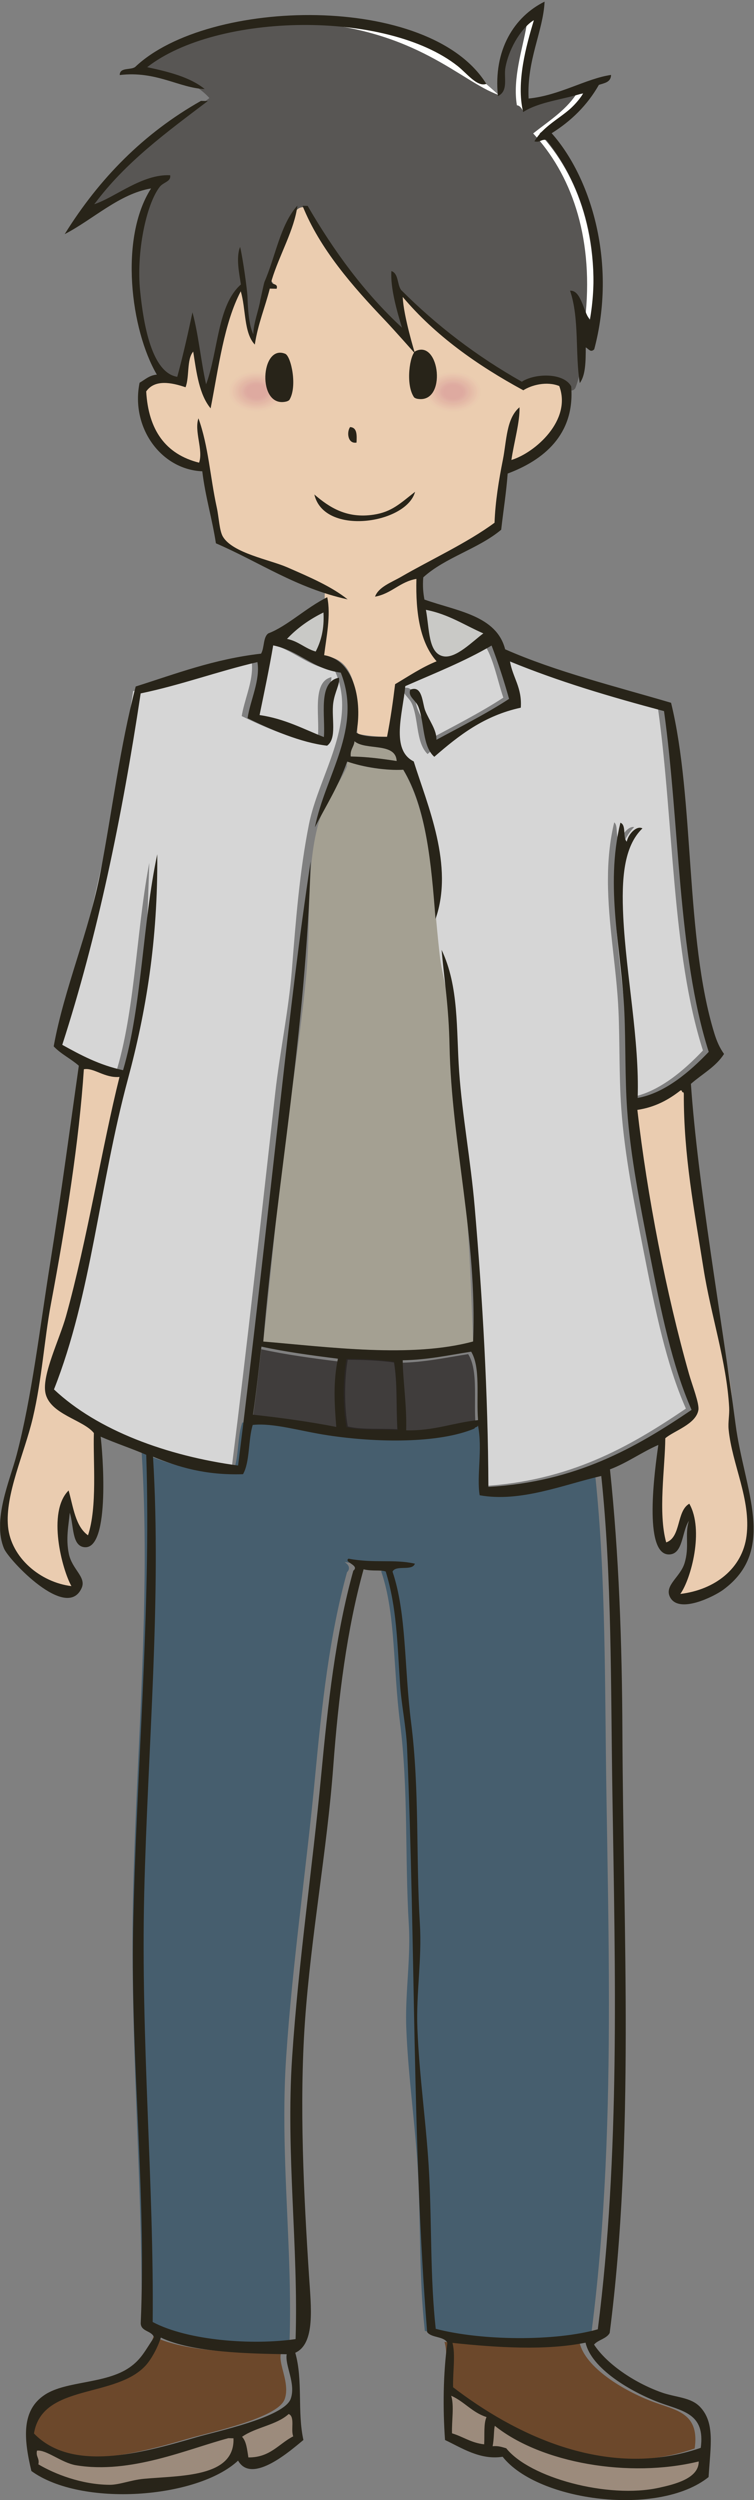 <?xml version="1.0" encoding="UTF-8"?>
<!DOCTYPE svg  PUBLIC '-//W3C//DTD SVG 1.1//EN'  'http://www.w3.org/Graphics/SVG/1.1/DTD/svg11.dtd'>
<svg version="1.1" viewBox="0 0 442 1465" xmlns="http://www.w3.org/2000/svg">
<rect x="0" y="0" width="442" height="1465" fill="#808080" stroke="none"/>
<defs>
<clipPath id="a">
<path d="m0.06 0.96h441.69v1464h-441.69z"/>
</clipPath>
</defs>
<path d="m153.59 791.26c14.175 3.094 29.451 5.14 44.837 7.08-2.826 13.43-2.076 26.343-0.962 39.984-15.581-3.056-31.98-5.334-48.836-7.177 1.935-13.002 3.351-26.544 4.961-39.887" fill="#403D3C"/>
<path d="m153.59 791.26-0.106 0.488c14.203 3.101 29.491 5.147 44.881 7.088l0.062-0.496-0.489-0.103c-1.46 6.939-1.971 13.737-1.971 20.555 1e-3 6.458 0.458 12.934 1 19.573l0.498-0.041 0.097-0.49c-15.601-3.061-32.013-5.34-48.878-7.184l-0.055 0.497 0.495 0.074c1.937-13.017 3.353-26.564 4.963-39.902l-0.497-0.059-0.106 0.488 0.106-0.488-0.496-0.06c-1.611 13.348-3.027 26.887-4.959 39.874l-0.077 0.514 0.517 0.057c16.846 1.841 33.232 4.117 48.794 7.169l0.649 0.128-0.054-0.659c-0.542-6.632-0.997-13.081-0.997-19.491 1e-3 -6.769 0.507-13.493 1.95-20.35l0.111-0.531-0.538-0.067c-15.384-1.94-30.646-3.984-44.793-7.073l-0.537-0.117-0.066 0.546 0.496 0.06" fill="#403D3C"/>
<path d="m274.2 794.05c5.615 9.3 2.939 26.5 4.036 40.103-14.537 1.487-25.808 6.4-42.151 5.988 0.476-14.184-2.021-30.553-2.012-41.054 14.746-0.241 27.081-3.013 40.127-5.037" fill="#403D3C"/>
<path d="m274.2 794.05-0.428 0.259c3.297 5.434 3.695 13.879 3.686 22.719 0 2.427-0.027 4.884-0.027 7.319 0 3.371 0.053 6.698 0.307 9.846l0.498-0.04-0.051-0.497c-14.046 1.443-24.959 6.014-40.162 6.009-0.634 0-1.276-8e-3 -1.925-0.024l-0.013 0.5 0.5 0.016c0.041-1.239 0.061-2.495 0.061-3.762-2e-3 -13.261-2.076-27.727-2.073-37.252v-0.054l-0.5-2e-3 7e-3 0.5c14.807-0.243 27.173-3.024 40.196-5.043l-0.076-0.494-0.428 0.259 0.428-0.259-0.078-0.494c-13.068 2.029-25.372 4.792-40.057 5.031l-0.49 8e-3 -2e-3 0.49v0.058c2e-3 9.65 2.074 24.084 2.073 37.252 0 1.257-0.02 2.501-0.061 3.729l-0.016 0.504 0.504 0.013c0.658 0.016 1.308 0.024 1.95 0.024 15.421-6e-3 26.399-4.604 40.264-6.015l0.487-0.049-0.04-0.488c-0.25-3.103-0.303-6.406-0.303-9.766 0-2.427 0.027-4.884 0.027-7.319-7e-3 -8.867-0.34-17.432-3.831-23.237l-0.172-0.287-0.333 0.052 0.078 0.494" fill="#403D3C"/>
<path d="m231.39 797.97c2.145 13.006 1.179 24.756 2.036 40.054-9.944-0.614-21.604 0.406-29.962-1.719-2.143-10.975-2.238-28.03-0.039-40.008 9.846 0.058 19.389 0.404 27.965 1.673" fill="#403D3C"/>
<path d="m231.39 797.97-0.493 0.081c2.134 12.929 1.173 24.663 2.03 40.002l0.499-0.029 0.032-0.499c-9.995-0.611-21.649 0.394-29.871-1.705l-0.123 0.485 0.491-0.096c-1.079-5.525-1.639-12.642-1.639-19.861 0-7.001 0.526-14.106 1.601-19.961l-0.492-0.09-3e-3 0.5c9.836 0.058 19.359 0.404 27.895 1.667l0.073-0.494-0.493 0.081 0.493-0.081 0.073-0.495c-8.616-1.274-18.179-1.62-28.035-1.678l-0.419-3e-3 -0.075 0.413c-1.09 5.938-1.618 13.089-1.618 20.141 0 7.272 0.561 14.434 1.658 20.052l0.06 0.311 0.307 0.078c8.494 2.151 20.16 1.117 30.054 1.734l0.562 0.036-0.032-0.563c-0.857-15.259 0.114-27.025-2.042-40.107l-0.059-0.361-0.361-0.053-0.073 0.495" fill="#2B2726"/>
<path d="m176.32 119.86c1.621-0.242 1.697 0.986 2.974 1.072 15.217 34.007 58.031 63.198 57.774 51.398 18.622 22.622 45.447 38.004 71.571 53.477 5.724-2.272 12.167-4.653 20.188-1.261 13.919 11.084-11.325 38.235-27.072 44.355-2.344 0.947-4.305 2.733-6.49 1.171-1.995 10.477-3.801 21.697-4.372 34.575-21.771 16.098-33.158 23.09-46.798 32.879 1.736 18.531 12.894 46.113 12.84 48.317-0.053 2.203-16.404 8.749-24.326 13.417-1.291 10.602-2.787 20.989-4.745 30.891-6.309 0.154-11.832-0.442-16.968-1.408 0.499-15.431 0.837-44.166-19.909-45.487 0.51-10.461 0.937-38.984 0.937-38.984s-57.181-20.62-60.277-30.455c-3.096-9.834-9.621-43.986-12.954-43.128-19.412-1.117-34.678-22.395-32.107-44.473 6.242-4.389 15.058-4.019 22.188-0.963 3.841-4.51 2.009-14.973 4.504-20.895 3.416 11.068 4.673 24.195 10.201 33.25 6.193-22.537 9.042-48.585 17.652-68.585 4.654 8.586 2.923 23.258 8.251 31.203 3.908-9.563 5.47-21.59 9.742-30.771-0.935-3.031 2.27-1.719 4.046-1.903 1.154-3.703-3.709-1.673-2.878-5.071 5.11-14.452 11.1-27.979 16.028-42.621" fill="#EBCDB0"/>
<path d="m176.32 119.86 0.222 1.483 0.178-0.015c0.106 4e-3 0.097 9e-3 0.13 0.021 0.044 0.011 0.201 0.137 0.568 0.415 0.184 0.133 0.426 0.291 0.73 0.419 0.303 0.13 0.665 0.221 1.045 0.246l0.101-1.497-1.369 0.613c6.565 14.653 18.045 28.28 29.12 38.314 5.54 5.016 10.978 9.127 15.688 12.013 2.356 1.443 4.529 2.579 6.469 3.37 1.943 0.786 3.636 1.247 5.163 1.255 0.548-1e-3 1.079-0.063 1.591-0.222 0.766-0.229 1.5-0.722 1.962-1.434 0.468-0.709 0.652-1.546 0.651-2.407l-1e-3 -0.134-1.5 0.03-1.158 0.953c18.871 22.908 45.859 38.343 71.964 53.814 0.402 0.238 0.885 0.276 1.319 0.104 3.651-1.454 7.413-2.852 11.551-2.848 2.329 1e-3 4.792 0.431 7.499 1.574l0.584-1.381-0.935 1.173c1.25 0.998 2.099 2.096 2.656 3.298 0.555 1.202 0.82 2.523 0.821 3.975 5e-3 2.838-1.053 6.174-2.917 9.618-2.788 5.169-7.344 10.554-12.343 15.05-4.992 4.501-10.45 8.121-14.897 9.843l-0.018 7e-3c-0.959 0.39-1.778 0.855-2.478 1.182-0.701 0.335-1.255 0.503-1.633 0.497-0.304-8e-3 -0.543-0.059-0.946-0.337-0.416-0.298-0.955-0.362-1.43-0.172-0.474 0.19-0.82 0.609-0.916 1.112-2.001 10.506-3.821 21.809-4.397 34.789l1.499 0.066-0.892-1.206c-21.735 16.071-33.086 23.039-46.781 32.866-0.43 0.31-0.668 0.83-0.618 1.359 0.89 9.46 4.128 21.004 7.132 30.525 1.503 4.755 2.949 8.999 4.015 12.186 0.534 1.592 0.972 2.921 1.27 3.902 0.149 0.49 0.264 0.894 0.334 1.183 0.035 0.144 0.06 0.26 0.072 0.332l0.011 0.07 0.033-4e-3 -0.033 2e-3v2e-3l0.033-4e-3 -0.033 2e-3 0.568-0.036h-0.569l1e-3 0.036 0.568-0.036h-0.569 0.021-0.021 0.021-0.021l1.5 0.017-1.5-0.036 0.897 0.021-0.83-0.352c-0.024 0.058-0.062 0.169-0.067 0.331l0.897 0.021-0.83-0.352 0.444 0.188-0.417-0.243-0.027 0.055 0.444 0.188-0.417-0.243 0.14 0.082-0.135-0.089-5e-3 7e-3 0.14 0.082-0.135-0.089-0.052 0.063c-0.141 0.163-0.554 0.506-1.133 0.887-1.019 0.679-2.558 1.529-4.361 2.453-2.709 1.39-6.03 2.963-9.273 4.542-3.246 1.581-6.413 3.163-8.868 4.608-0.401 0.237-0.671 0.649-0.727 1.111-1.289 10.582-2.781 20.933-4.728 30.782l1.472 0.291-0.036-1.5c-0.654 0.016-1.297 0.024-1.934 0.024-5.396-1e-3 -10.2-0.556-14.721-1.406l-0.277 1.474 1.499 0.048c0.074-2.273 0.144-4.845 0.144-7.582-6e-3 -7.954-0.574-17.294-3.487-24.993-1.461-3.846-3.527-7.303-6.476-9.897-2.943-2.595-6.776-4.267-11.494-4.56l-0.095 1.497 1.498 0.073c0.512-10.522 0.939-39.024 0.939-39.034 0.01-0.639-0.39-1.218-0.991-1.434 0-1e-3 -0.219-0.079-0.637-0.232-3.128-1.144-17.292-6.387-30.994-12.478-6.849-3.043-13.587-6.302-18.736-9.337-2.573-1.516-4.75-2.979-6.318-4.295-0.785-0.656-1.416-1.276-1.864-1.822-0.452-0.545-0.711-1.016-0.806-1.33-0.739-2.344-1.714-6.25-2.793-10.74-1.623-6.742-3.495-14.828-5.288-21.267-0.899-3.223-1.774-6.028-2.617-8.104-0.425-1.041-0.833-1.896-1.296-2.587-0.235-0.346-0.481-0.657-0.817-0.938-0.169-0.14-0.365-0.272-0.605-0.378s-0.531-0.181-0.844-0.181c-0.17 0-0.341 0.022-0.504 0.065l0.379 1.452 0.086-1.498c-8.489-0.486-16.215-5.065-21.854-12.037-5.635-6.964-9.125-16.288-9.122-26.046 0-1.564 0.09-3.139 0.273-4.719l-1.49-0.173 0.863 1.227c2.941-2.069 6.566-3.004 10.364-3.005 3.5-1e-3 7.126 0.801 10.37 2.193 0.604 0.259 1.307 0.094 1.733-0.406 1.185-1.398 1.849-3.123 2.29-4.959 0.654-2.759 0.811-5.84 1.058-8.759 0.236-2.912 0.581-5.656 1.396-7.567l-1.382-0.582-1.433 0.442c1.675 5.425 2.842 11.45 4.285 17.298 1.448 5.847 3.166 11.529 6.069 16.292 0.311 0.51 0.898 0.787 1.489 0.704 0.592-0.084 1.079-0.512 1.237-1.088 3.119-11.354 5.383-23.523 7.94-35.324 2.554-11.8 5.407-23.228 9.644-33.067l-1.378-0.592-1.319 0.714c1.061 1.954 1.798 4.349 2.355 6.978 0.841 3.945 1.28 8.396 2.012 12.664 0.74 4.268 1.755 8.381 3.958 11.682 0.309 0.461 0.845 0.713 1.397 0.657s1.027-0.411 1.237-0.925c2.009-4.92 3.384-10.372 4.796-15.713 1.409-5.339 2.855-10.566 4.917-14.992 0.157-0.337 0.183-0.72 0.074-1.075-0.086-0.275-0.102-0.447-0.101-0.491v-0.012l-0.483-0.048 0.395 0.262c0.071-0.106 0.089-0.208 0.088-0.214l-0.483-0.048 0.395 0.262-0.552-0.366 0.372 0.549 0.18-0.183-0.552-0.366 0.372 0.549-0.224-0.332 0.143 0.376 0.081-0.044-0.224-0.332 0.143 0.376-0.023-0.058 0.018 0.06 5e-3 -2e-3 -0.023-0.058 0.018 0.06c9e-3 -5e-3 0.15-0.032 0.361-0.03 0.261-1e-3 0.619 0.03 1.014 0.067 0.396 0.036 0.829 0.079 1.291 0.08 0.18 0 0.363-6e-3 0.553-0.026 0.599-0.061 1.102-0.472 1.28-1.046 0.156-0.503 0.246-0.976 0.246-1.452 2e-3 -0.449-0.088-0.904-0.279-1.305-0.164-0.351-0.399-0.647-0.644-0.871-0.433-0.393-0.867-0.59-1.222-0.742-0.535-0.215-0.932-0.366-1.025-0.444l-0.024-0.018-3e-3 -3e-3 -0.146 0.144 0.189-0.075-0.043-0.069-0.146 0.144 0.189-0.075-0.087 0.034 0.093-0.016-6e-3 -0.018-0.087 0.034 0.093-0.016-4e-3 -0.056c0-0.062 0.01-0.18 0.053-0.356l-1.457-0.357 1.414 0.5c5.084-14.381 11.078-27.916 16.036-42.643l-1.422-0.478 0.222 1.483-0.222-1.483-1.422-0.479c-4.898 14.558-10.884 28.078-16.02 42.6l-0.043 0.143c-0.088 0.364-0.138 0.717-0.139 1.07-1e-3 0.449 0.089 0.904 0.279 1.305 0.165 0.351 0.399 0.648 0.644 0.871 0.433 0.393 0.868 0.59 1.222 0.743 0.535 0.215 0.933 0.366 1.026 0.445l0.024 0.017 3e-3 3e-3 0.147-0.145-0.19 0.076 0.043 0.069 0.147-0.145-0.19 0.076 0.089-0.036-0.095 0.017 6e-3 0.019 0.089-0.036-0.095 0.017 3e-3 0.056c1e-3 0.082-0.019 0.27-0.11 0.56l1.432 0.446-0.151-1.492c-0.065 6e-3 -0.151 0.01-0.25 0.01-0.26 1e-3 -0.619-0.029-1.014-0.067-0.397-0.036-0.829-0.079-1.291-0.08-0.273 1e-3 -0.557 0.016-0.864 0.071-0.23 0.042-0.474 0.108-0.728 0.224-0.377 0.169-0.787 0.483-1.05 0.92-0.267 0.435-0.367 0.93-0.365 1.384 1e-3 0.46 0.089 0.903 0.234 1.376l1.433-0.443-1.359-0.633c-2.21 4.754-3.681 10.132-5.099 15.492-1.413 5.359-2.773 10.702-4.672 15.344l1.388 0.568 1.246-0.836c-1.193-1.775-2.04-4.02-2.673-6.55-0.956-3.793-1.427-8.192-2.091-12.495-0.671-4.304-1.519-8.526-3.414-12.037-0.273-0.505-0.813-0.81-1.386-0.784-0.574 0.026-1.084 0.378-1.311 0.905-4.373 10.163-7.25 21.759-9.82 33.617-2.568 11.858-4.826 23.981-7.9 35.165l1.446 0.397 1.28-0.781c-2.625-4.293-4.3-9.702-5.717-15.449-1.421-5.747-2.591-11.819-4.331-17.463-0.186-0.601-0.73-1.024-1.359-1.056-0.628-0.031-1.212 0.336-1.457 0.916-0.708 1.688-1.072 3.572-1.321 5.523-0.369 2.923-0.472 6.018-0.832 8.727-0.179 1.352-0.421 2.604-0.767 3.669-0.345 1.069-0.791 1.94-1.343 2.586l1.142 0.973 0.591-1.379c-3.6-1.542-7.596-2.434-11.552-2.436-4.28 0-8.539 1.055-12.089 3.551-0.351 0.246-0.578 0.627-0.627 1.053-0.198 1.696-0.294 3.388-0.294 5.066 3e-3 10.474 3.721 20.424 9.789 27.933 6.063 7.503 14.531 12.597 24.015 13.145 0.153 9e-3 0.315-7e-3 0.464-0.046l-0.253-0.971v1.003l0.253-0.032-0.253-0.971v1.003-0.836l-0.421 0.734c0.058 0.035 0.211 0.103 0.421 0.102v-0.836l-0.421 0.734 0.15-0.261-0.192 0.234 0.042 0.027 0.15-0.261-0.192 0.234c6e-3 -2e-3 0.169 0.168 0.349 0.47 0.351 0.569 0.804 1.571 1.273 2.845 0.829 2.237 1.744 5.329 2.673 8.8 1.396 5.211 2.833 11.289 4.145 16.78 1.314 5.497 2.495 10.384 3.421 13.33 0.285 0.894 0.806 1.694 1.476 2.485 1.262 1.475 3.099 2.94 5.382 4.475 3.991 2.673 9.354 5.512 15.183 8.297 17.476 8.342 39.135 16.148 39.158 16.158l0.509-1.411-1.5-0.022c0 4e-3 -0.026 1.78-0.074 4.617-0.144 8.503-0.481 26.522-0.861 34.316-0.04 0.818 0.585 1.518 1.403 1.57 4.131 0.271 7.229 1.655 9.704 3.82 3.705 3.242 5.995 8.421 7.3 14.328 1.31 5.897 1.644 12.459 1.643 18.308 0 2.687-0.069 5.224-0.142 7.485-0.024 0.738 0.497 1.386 1.222 1.523 4.667 0.878 9.672 1.458 15.275 1.458 0.66 0 1.329-8e-3 2.006-0.025 0.702-0.017 1.299-0.52 1.435-1.208 1.968-9.956 3.469-20.377 4.763-31.001l-1.489-0.181 0.762 1.292c3.846-2.269 9.911-5.076 15.012-7.578 2.557-1.256 4.874-2.434 6.614-3.475 0.872-0.523 1.597-1.005 2.176-1.497 0.29-0.25 0.547-0.499 0.778-0.811 0.114-0.156 0.222-0.331 0.313-0.543 0.09-0.212 0.163-0.469 0.171-0.769v-0.053c-2e-3 -0.218-0.025-0.377-0.055-0.548-0.114-0.634-0.357-1.454-0.715-2.596-1.25-3.95-3.907-11.399-6.438-19.83-2.531-8.421-4.925-17.817-5.639-25.466l-1.493 0.14 0.875 1.219c13.584-9.75 25.007-16.767 46.815-32.892 0.362-0.267 0.587-0.69 0.606-1.14 0.567-12.776 2.358-23.913 4.348-34.36l-1.474-0.281-0.872 1.221c0.835 0.607 1.8 0.903 2.69 0.896 1.131-7e-3 2.073-0.394 2.911-0.783 0.838-0.397 1.602-0.825 2.323-1.113l-0.562-1.392 0.543 1.398c3.312-1.289 6.915-3.404 10.503-6.058 5.377-3.982 10.705-9.173 14.739-14.653 2.016-2.741 3.708-5.556 4.911-8.349 1.199-2.794 1.916-5.571 1.918-8.247 1e-3 -1.82-0.339-3.594-1.098-5.234-0.756-1.64-1.929-3.129-3.51-4.385-0.11-0.088-0.221-0.154-0.35-0.209-3.063-1.297-5.962-1.813-8.667-1.811-4.823 3e-3 -8.981 1.604-12.659 3.06l0.554 1.394 0.765-1.291c-26.143-15.474-52.805-30.803-71.178-53.14-0.406-0.493-1.08-0.675-1.679-0.453-0.598 0.222-0.992 0.798-0.979 1.436l1e-3 0.075c0 0.299-0.043 0.499-0.088 0.619-0.076 0.179-0.105 0.201-0.231 0.282-0.127 0.073-0.413 0.163-0.885 0.162-0.876 7e-3 -2.304-0.323-4.032-1.033-3.037-1.235-7.024-3.572-11.408-6.764-6.584-4.79-14.091-11.504-20.975-19.338-6.886-7.834-13.149-16.792-17.286-26.043-0.227-0.506-0.715-0.846-1.269-0.883l-0.106-0.03c-0.069-0.025-0.261-0.2-0.675-0.492-0.207-0.14-0.478-0.296-0.805-0.409s-0.702-0.178-1.089-0.177c-0.204 0-0.412 0.017-0.622 0.049-0.559 0.083-1.02 0.469-1.2 1.004l1.422 0.479" fill="#EBCDB0"/>
<path d="m282.59 229.64c0 6.714-7.595 12.156-16.962 12.156-9.37 0-16.963-5.442-16.963-12.156s7.593-12.156 16.963-12.156c9.367 0 16.962 5.442 16.962 12.156" fill="#EBCDB0"/>
<path d="m282.59 229.64h-0.5c0 3.159-1.784 6.054-4.759 8.19-2.972 2.13-7.117 3.467-11.703 3.466-4.588 1e-3 -8.733-1.336-11.705-3.466-2.974-2.136-4.758-5.03-4.758-8.19s1.784-6.054 4.758-8.189c2.972-2.131 7.117-3.468 11.705-3.467 4.586-1e-3 8.731 1.336 11.703 3.467 2.975 2.135 4.759 5.029 4.759 8.189h1c0-3.555-2.013-6.738-5.177-9.002-3.168-2.269-7.505-3.653-12.285-3.654-4.782 1e-3 -9.119 1.385-12.287 3.654-3.164 2.264-5.176 5.448-5.176 9.002s2.012 6.738 5.176 9.003c3.168 2.268 7.505 3.652 12.287 3.653 4.78-1e-3 9.117-1.385 12.285-3.653 3.164-2.265 5.177-5.449 5.177-9.003h-0.5" fill="#EBCDB0"/>
<path d="m282.05 229.64c0 6.501-7.354 11.77-16.423 11.77-9.072 0-16.424-5.269-16.424-11.77 0-6.5 7.352-11.769 16.424-11.769 9.069 0 16.423 5.269 16.423 11.769" fill="#EACCAF"/>
<path d="m281.51 229.64c0 6.287-7.112 11.383-15.883 11.383-8.774 0-15.884-5.096-15.884-11.383 0-6.286 7.11-11.383 15.884-11.383 8.771 0 15.883 5.097 15.883 11.383" fill="#EACBB0"/>
<path d="m280.97 229.64c0 6.073-6.871 10.997-15.344 10.997-8.476 0-15.345-4.924-15.345-10.997s6.869-10.996 15.345-10.996c8.473 0 15.344 4.923 15.344 10.996" fill="#EAC9AF"/>
<path d="m280.43 229.64c0 5.86-6.629 10.61-14.804 10.61-8.178 0-14.805-4.75-14.805-10.61s6.627-10.61 14.805-10.61c8.175 0 14.804 4.75 14.804 10.61" fill="#EAC9AF"/>
<path d="m279.89 229.64c0 5.647-6.388 10.223-14.265 10.223-7.88 0-14.266-4.576-14.266-10.223 0-5.646 6.386-10.223 14.266-10.223 7.877 0 14.265 4.577 14.265 10.223" fill="#EAC6AD"/>
<path d="m279.35 229.64c0 5.433-6.145 9.837-13.725 9.837-7.582 0-13.727-4.404-13.727-9.837 0-5.432 6.145-9.836 13.727-9.836 7.58 0 13.725 4.404 13.725 9.836" fill="#E8C4AC"/>
<path d="m278.81 229.64c0 5.219-5.904 9.45-13.186 9.45-7.284 0-13.187-4.231-13.187-9.45s5.903-9.45 13.187-9.45c7.282 0 13.186 4.231 13.186 9.45" fill="#E7C4AC"/>
<path d="m278.27 229.64c0 5.006-5.663 9.064-12.647 9.064-6.986 0-12.648-4.058-12.648-9.064s5.662-9.063 12.648-9.063c6.984 0 12.647 4.057 12.647 9.063" fill="#E7C1AB"/>
<path d="m277.73 229.64c0 4.792-5.421 8.677-12.107 8.677-6.688 0-12.109-3.885-12.109-8.677s5.421-8.677 12.109-8.677c6.686 0 12.107 3.885 12.107 8.677" fill="#E6BFAA"/>
<path d="m277.19 229.64c0 4.579-5.18 8.29-11.568 8.29-6.39 0-11.569-3.711-11.569-8.29 0-4.578 5.179-8.29 11.569-8.29 6.388 0 11.568 3.712 11.568 8.29" fill="#E6BEA9"/>
<path d="m276.65 229.64c0 4.365-4.939 7.904-11.028 7.904-6.092 0-11.03-3.539-11.03-7.904s4.938-7.904 11.03-7.904c6.089 0 11.028 3.539 11.028 7.904" fill="#E5BBA8"/>
<path d="m276.11 229.64c0 4.152-4.697 7.517-10.489 7.517-5.794 0-10.49-3.365-10.49-7.517s4.696-7.517 10.49-7.517c5.792 0 10.489 3.365 10.489 7.517" fill="#E4BAA6"/>
<path d="m275.57 229.64c0 3.938-4.455 7.131-9.949 7.131-5.497 0-9.951-3.193-9.951-7.131s4.454-7.13 9.951-7.13c5.494 0 9.949 3.192 9.949 7.13" fill="#E3B8A5"/>
<path d="m275.03 229.64c0 3.725-4.214 6.744-9.41 6.744-5.199 0-9.412-3.019-9.412-6.744 0-3.724 4.213-6.743 9.412-6.743 5.196 0 9.41 3.019 9.41 6.743" fill="#E3B7A6"/>
<path d="m274.5 229.64c0 3.511-3.973 6.358-8.871 6.358-4.901 0-8.872-2.847-8.872-6.358s3.971-6.357 8.872-6.357c4.898 0 8.871 2.846 8.871 6.357" fill="#E2B5A6"/>
<path d="m273.96 229.64c0 3.298-3.731 5.971-8.331 5.971-4.602 0-8.332-2.673-8.332-5.971 0-3.297 3.73-5.971 8.332-5.971 4.6 0 8.331 2.674 8.331 5.971" fill="#E1B3A5"/>
<path d="m273.42 229.64c0 3.084-3.49 5.584-7.792 5.584-4.304 0-7.793-2.5-7.793-5.584s3.489-5.584 7.793-5.584c4.302 0 7.792 2.5 7.792 5.584" fill="#E1B1A3"/>
<path d="m272.88 229.64c0 2.871-3.247 5.197-7.251 5.197-4.006 0-7.253-2.326-7.253-5.197 0-2.87 3.247-5.197 7.253-5.197 4.004 0 7.251 2.327 7.251 5.197" fill="#DFAEA2"/>
<path d="m272.34 229.64c0 2.657-3.005 4.811-6.712 4.811-3.708 0-6.714-2.154-6.714-4.811s3.006-4.811 6.714-4.811c3.707 0 6.712 2.154 6.712 4.811" fill="#DFADA1"/>
<path d="m271.8 229.64c0 2.444-2.763 4.424-6.172 4.424-3.411 0-6.174-1.98-6.174-4.424 0-2.443 2.763-4.424 6.174-4.424 3.409 0 6.172 1.981 6.172 4.424" fill="#DFABA1"/>
<path d="m271.26 229.64c0 2.23-2.522 4.038-5.633 4.038-3.113 0-5.635-1.808-5.635-4.038s2.522-4.037 5.635-4.037c3.111 0 5.633 1.807 5.633 4.037" fill="#DEAAA0"/>
<path d="m167.34 229.39c0 6.714-7.595 12.156-16.962 12.156-9.37 0-16.963-5.442-16.963-12.156s7.593-12.156 16.963-12.156c9.367 0 16.962 5.442 16.962 12.156" fill="#EBCDB0"/>
<path d="m167.34 229.39h-0.5c1e-3 3.159-1.784 6.054-4.759 8.19-2.972 2.13-7.117 3.467-11.703 3.466-4.588 1e-3 -8.733-1.336-11.704-3.466-2.975-2.136-4.76-5.03-4.759-8.19-1e-3 -3.16 1.784-6.054 4.759-8.189 2.971-2.131 7.116-3.468 11.704-3.467 4.586-1e-3 8.731 1.336 11.703 3.467 2.975 2.135 4.76 5.029 4.759 8.189h1c0-3.555-2.013-6.738-5.177-9.002-3.168-2.269-7.505-3.653-12.285-3.654-4.782 1e-3 -9.119 1.385-12.287 3.654-3.164 2.264-5.176 5.448-5.176 9.002s2.012 6.738 5.176 9.003c3.168 2.268 7.505 3.652 12.287 3.653 4.78-1e-3 9.117-1.385 12.285-3.653 3.164-2.265 5.177-5.449 5.177-9.003h-0.5" fill="#EBCDB0"/>
<path d="m166.8 229.39c0 6.501-7.354 11.77-16.423 11.77-9.072 0-16.424-5.269-16.424-11.77 0-6.5 7.352-11.769 16.424-11.769 9.069 0 16.423 5.269 16.423 11.769" fill="#EACCAF"/>
<path d="m166.26 229.39c0 6.287-7.112 11.383-15.883 11.383-8.774 0-15.884-5.096-15.884-11.383 0-6.286 7.11-11.383 15.884-11.383 8.771 0 15.883 5.097 15.883 11.383" fill="#EACBB0"/>
<path d="m165.72 229.39c0 6.073-6.871 10.997-15.344 10.997-8.476 0-15.345-4.924-15.345-10.997s6.869-10.996 15.345-10.996c8.473 0 15.344 4.923 15.344 10.996" fill="#EAC9AF"/>
<path d="m165.18 229.39c0 5.86-6.629 10.61-14.804 10.61-8.178 0-14.805-4.75-14.805-10.61s6.627-10.61 14.805-10.61c8.175 0 14.804 4.75 14.804 10.61" fill="#EAC9AF"/>
<path d="m164.64 229.39c0 5.647-6.388 10.223-14.265 10.223-7.88 0-14.266-4.576-14.266-10.223 0-5.646 6.386-10.223 14.266-10.223 7.877 0 14.265 4.577 14.265 10.223" fill="#EAC6AD"/>
<path d="m164.1 229.39c0 5.433-6.145 9.837-13.725 9.837-7.582 0-13.727-4.404-13.727-9.837 0-5.432 6.145-9.836 13.727-9.836 7.58 0 13.725 4.404 13.725 9.836" fill="#E8C4AC"/>
<path d="m163.56 229.39c0 5.219-5.904 9.45-13.186 9.45-7.284 0-13.187-4.231-13.187-9.45s5.903-9.45 13.187-9.45c7.282 0 13.186 4.231 13.186 9.45" fill="#E7C4AC"/>
<path d="m163.02 229.39c0 5.006-5.663 9.064-12.647 9.064-6.986 0-12.648-4.058-12.648-9.064s5.662-9.063 12.648-9.063c6.984 0 12.647 4.057 12.647 9.063" fill="#E7C1AB"/>
<path d="m162.48 229.39c0 4.792-5.421 8.677-12.107 8.677-6.688 0-12.109-3.885-12.109-8.677s5.421-8.677 12.109-8.677c6.686 0 12.107 3.885 12.107 8.677" fill="#E6BFAA"/>
<path d="m161.94 229.39c0 4.579-5.18 8.29-11.568 8.29-6.39 0-11.569-3.711-11.569-8.29 0-4.578 5.179-8.29 11.569-8.29 6.388 0 11.568 3.712 11.568 8.29" fill="#E6BEA9"/>
<path d="m161.4 229.39c0 4.365-4.939 7.904-11.028 7.904-6.092 0-11.03-3.539-11.03-7.904s4.938-7.904 11.03-7.904c6.089 0 11.028 3.539 11.028 7.904" fill="#E5BBA8"/>
<path d="m160.86 229.39c0 4.152-4.697 7.517-10.489 7.517-5.794 0-10.49-3.365-10.49-7.517s4.696-7.517 10.49-7.517c5.792 0 10.489 3.365 10.489 7.517" fill="#E4BAA6"/>
<path d="m160.32 229.39c0 3.938-4.455 7.131-9.949 7.131-5.497 0-9.951-3.193-9.951-7.131s4.454-7.13 9.951-7.13c5.494 0 9.949 3.192 9.949 7.13" fill="#E3B8A5"/>
<path d="m159.78 229.39c0 3.725-4.214 6.744-9.41 6.744-5.199 0-9.412-3.019-9.412-6.744 0-3.724 4.213-6.743 9.412-6.743 5.196 0 9.41 3.019 9.41 6.743" fill="#E3B7A6"/>
<path d="m159.24 229.39c0 3.511-3.973 6.358-8.871 6.358-4.901 0-8.872-2.847-8.872-6.358s3.971-6.357 8.872-6.357c4.898 0 8.871 2.846 8.871 6.357" fill="#E2B5A6"/>
<path d="m158.7 229.39c0 3.298-3.731 5.971-8.331 5.971-4.602 0-8.332-2.673-8.332-5.971 0-3.297 3.73-5.971 8.332-5.971 4.6 0 8.331 2.674 8.331 5.971" fill="#E1B3A5"/>
<path d="m158.17 229.39c0 3.084-3.49 5.584-7.792 5.584-4.304 0-7.793-2.5-7.793-5.584s3.489-5.584 7.793-5.584c4.302 0 7.792 2.5 7.792 5.584" fill="#E1B1A3"/>
<path d="m157.62 229.39c0 2.871-3.247 5.197-7.251 5.197-4.006 0-7.253-2.326-7.253-5.197 0-2.87 3.247-5.197 7.253-5.197 4.004 0 7.251 2.327 7.251 5.197" fill="#DFAEA2"/>
<path d="m157.09 229.39c0 2.657-3.005 4.811-6.712 4.811-3.708 0-6.714-2.154-6.714-4.811s3.006-4.811 6.714-4.811c3.707 0 6.712 2.154 6.712 4.811" fill="#DFADA1"/>
<path d="m156.55 229.39c0 2.444-2.763 4.424-6.172 4.424-3.411 0-6.174-1.98-6.174-4.424 0-2.443 2.763-4.424 6.174-4.424 3.409 0 6.172 1.981 6.172 4.424" fill="#DFABA1"/>
<path d="m156.01 229.39c0 2.23-2.522 4.038-5.633 4.038-3.113 0-5.635-1.808-5.635-4.038s2.522-4.037 5.635-4.037c3.111 0 5.633 1.807 5.633 4.037" fill="#DEAAA0"/>
<path d="m312.08 11.162c-1.215 13.173-9.183 33.274-6.224 50.859 15.642 1.381 23.588-5.311 36.178-7.131-6.462 9.958-16.504 16.161-25.568 23.388 22.633 24.369 35.926 61.627 30.366 109.75-5.329-4.689-5.237-14.544-11.563-18.282 0.205 15.722 7.959 39.034 0.628 57.025-1.898 2.551-3.844-4.717-8.852-6.214-7.775-2.323-14.76 0.921-20.087 3.517-27.689-14.306-50.672-33.097-71.72-53.734-2.43-3.218-1.427-9.709-5.733-11.139-0.313 8.863 2.237 23.189 6.251 31.155-2.943 1.201-5.731-2.989-7.876-5.19-17.713-18.19-34.72-43.578-49.438-65.2-8.933-1.051-12.016 15.207-15.596 24.629-6.307 16.606-11.602 33.762-14.246 51.666-3.755-15.63-3.74-34.85-6.77-51.172-4.543 4.016-1.229 15.673-0.505 20.992-12.518 13.51-14.566 38.005-19.435 59.543-4.343-12.466-5.977-27.511-7.986-42.2-3.878 10.421-6.701 23.192-8.911 37.792-17.79-2.756-23.96-41.696-23.474-63.575 0.555-24.961 8.215-46.424 20.316-54.521-17.717-0.718-32.58 10.145-45.439 17.91 14.558-25.718 44.197-44.489 68.534-63.362-8.302-9.992-21.321-15.49-38.598-16.931 42.877-35.254 161.08-40.503 195 6.651 3.5 3.791 5.75 9.791 11.645 9.323 4.588-17.049 7.325-36.04 19.099-45.548" fill="#585654"/>
<path d="m312.08 11.162-1.494-0.138c-0.492 5.38-2.197 12.165-3.796 19.52-1.597 7.36-3.086 15.31-3.088 23.165 0 2.877 0.201 5.742 0.675 8.561l0.192 1.142 1.155 0.103c1.488 0.131 2.913 0.192 4.281 0.192 6.722 2e-3 12.076-1.476 17.072-3.114 5.004-1.642 9.656-3.424 15.172-4.219l-0.215-1.484-1.259-0.817c-3.113 4.799-7.117 8.734-11.508 12.381-4.389 3.649-9.156 7.001-13.736 10.651l-1.265 1.009 1.102 1.185c18.885 20.34 31.22 49.806 31.226 87.356 0 6.804-0.406 13.872-1.253 21.2l1.491 0.172 0.991-1.126c-1.133-0.996-2.031-2.32-2.82-3.866-1.19-2.316-2.102-5.095-3.343-7.739-0.624-1.322-1.337-2.614-2.242-3.792-0.905-1.177-2.01-2.238-3.386-3.05l-2.297-1.358 0.034 2.669c0.074 5.506 1.03 11.771 1.953 18.36 0.926 6.585 1.822 13.487 1.821 20.184 1e-3 6.293-0.79 12.391-3.035 17.895l1.389 0.566-1.203-0.895-0.051 0.061 0.126 0.129-0.104-0.147-0.022 0.018 0.126 0.129-0.104-0.147 0.381 0.542v-0.652c-0.155-6e-3 -0.335 0.07-0.381 0.11l0.381 0.542v-0.652 0.575l0.203-0.543c-0.03-0.011-0.104-0.032-0.203-0.032v0.575l0.203-0.543-0.053 0.142 0.07-0.135-0.017-7e-3 -0.053 0.142 0.07-0.135c-9e-3 -2e-3 -0.125-0.078-0.279-0.229-0.276-0.262-0.665-0.732-1.112-1.291-0.676-0.842-1.497-1.89-2.528-2.861-1.031-0.967-2.296-1.875-3.872-2.347-2.02-0.604-4-0.86-5.903-0.86-6.002 9e-3 -11.21 2.494-15.272 4.466l0.658 1.348 0.688-1.332c-27.512-14.216-50.374-32.899-71.358-53.473l-1.05 1.071 1.197-0.903c-0.432-0.567-0.783-1.408-1.072-2.413-0.444-1.507-0.737-3.33-1.392-5.055-0.331-0.863-0.763-1.715-1.411-2.466-0.642-0.75-1.517-1.376-2.582-1.726l-1.9-0.631-0.072 2.002c-0.018 0.51-0.027 1.037-0.027 1.577 2e-3 4.59 0.635 10.19 1.747 15.635 1.117 5.446 2.701 10.715 4.691 14.671l1.339-0.675-0.566-1.389c-0.184 0.074-0.335 0.1-0.498 0.101-0.29 1e-3 -0.66-0.101-1.119-0.369-0.687-0.393-1.496-1.143-2.281-1.994-0.792-0.852-1.565-1.791-2.337-2.586-17.571-18.037-34.557-43.372-49.273-64.997l-0.385-0.566-0.679-0.08c-0.334-0.039-0.665-0.059-0.991-0.059-1.273-2e-3 -2.477 0.305-3.55 0.845-1.886 0.95-3.367 2.549-4.624 4.448-1.881 2.858-3.296 6.466-4.557 10.112-1.255 3.642-2.344 7.327-3.452 10.24-6.33 16.666-11.662 33.926-14.328 51.98l1.484 0.219 1.459-0.351c-1.847-7.679-2.781-16.332-3.623-25.119-0.844-8.788-1.598-17.711-3.132-25.976l-0.483-2.604-1.985 1.754c-1.156 1.022-1.868 2.378-2.287 3.828-0.421 1.457-0.568 3.036-0.569 4.662 1e-3 2.538 0.367 5.202 0.778 7.642 0.412 2.433 0.873 4.654 1.08 6.186l1.487-0.202-1.1-1.02c-6.538 7.07-10.222 16.807-12.939 27.409-2.71 10.608-4.439 22.127-6.859 32.823l1.463 0.331 1.417-0.494c-4.265-12.223-5.909-27.195-7.917-41.909l-2.892-0.321c-3.933 10.574-6.768 23.432-8.988 38.091l1.483 0.225 0.229-1.483c-1.893-0.294-3.64-1.045-5.294-2.219-2.891-2.048-5.466-5.429-7.636-9.7-3.262-6.4-5.609-14.748-7.114-23.282-1.508-8.536-2.186-17.267-2.185-24.462 0-0.819 8e-3 -1.619 0.026-2.396 0.273-12.336 2.308-23.794 5.736-33.099 3.421-9.313 8.25-16.432 13.914-20.208l3.824-2.56-4.598-0.186c-0.58-0.023-1.158-0.035-1.733-0.035-8.804 1e-3 -16.86 2.701-24.24 6.304-7.381 3.606-14.117 8.124-20.301 11.856l0.775 1.284 1.305 0.739c7.137-12.615 18.052-23.628 30.258-33.836 12.202-10.211 25.68-19.612 37.891-29.079l1.225-0.951-0.991-1.193c-4.311-5.191-9.852-9.208-16.49-12.09-6.639-2.885-14.374-4.646-23.138-5.378l-0.124 1.495 0.952 1.159c10.381-8.542 25.465-15.387 42.775-20.055 17.311-4.672 36.843-7.185 56.131-7.184 19.618-1e-3 38.983 2.601 55.494 8.121 16.52 5.519 30.142 13.95 38.434 25.486l0.053 0.074 0.062 0.067c1.544 1.658 2.937 3.987 4.708 6.016 0.891 1.013 1.893 1.959 3.114 2.667 1.217 0.708 2.664 1.153 4.284 1.149 0.25-1e-3 0.503-0.011 0.759-0.031l1.056-0.082 0.275-1.023c2.309-8.586 4.139-17.571 6.827-25.511 1.343-3.97 2.899-7.675 4.812-10.938 1.914-3.264 4.18-6.082 6.954-8.322l-0.942-1.167-1.494-0.138 1.494 0.138-0.943-1.167c-3.112 2.514-5.603 5.635-7.657 9.139-3.081 5.259-5.197 11.381-6.988 17.775-1.79 6.393-3.251 13.064-4.959 19.411l1.448 0.39-0.117-1.496c-0.182 0.015-0.358 0.022-0.525 0.021-1.091-4e-3 -1.954-0.271-2.782-0.745-1.235-0.707-2.368-1.959-3.495-3.449-1.132-1.484-2.25-3.178-3.624-4.672l-1.102 1.018 1.217-0.876c-8.816-12.242-23.015-20.927-39.918-26.579-16.909-5.65-36.562-8.274-56.445-8.276-19.548 1e-3 -39.316 2.54-56.912 7.288-17.596 4.753-33.024 11.699-43.899 20.634l-2.854 2.346 3.682 0.307c8.513 0.709 15.927 2.416 22.192 5.14 6.267 2.724 11.387 6.453 15.377 11.255l1.154-0.959-0.919-1.185c-12.126 9.405-25.637 18.826-37.978 29.148-12.338 10.326-23.522 21.557-30.942 34.661l-2.82 4.982 4.901-2.959c6.267-3.788 12.924-8.243 20.066-11.729 7.145-3.489 14.745-6 22.924-6 0.534 0 1.072 0.011 1.612 0.033l0.061-1.499-0.834-1.246c-6.437 4.32-11.489 11.981-15.062 21.664-3.566 9.691-5.638 21.444-5.919 34.069-0.019 0.8-0.027 1.623-0.027 2.463 3e-3 11.246 1.595 25.961 5.384 38.345 1.901 6.192 4.345 11.807 7.498 16.133 1.577 2.163 3.338 4.005 5.315 5.412 1.976 1.405 4.179 2.369 6.573 2.738l1.488 0.231 0.225-1.489c2.2-14.54 5.011-27.224 8.834-37.493l-1.406-0.523-1.486 0.203c2.01 14.665 3.635 29.783 8.056 42.49l1.724 4.949 1.155-5.112c2.45-10.842 4.179-22.339 6.839-32.741 2.655-10.407 6.253-19.672 12.233-26.113l0.482-0.52-0.096-0.702c-0.234-1.71-0.695-3.909-1.095-6.281-0.401-2.366-0.737-4.894-0.736-7.142-1e-3 -1.439 0.139-2.759 0.45-3.827 0.313-1.074 0.775-1.869 1.393-2.415l-0.993-1.124-1.475 0.274c1.497 8.057 2.251 16.906 3.095 25.715 0.847 8.811 1.783 17.583 3.692 25.533l2.942-0.131c2.621-17.754 7.879-34.807 14.165-51.352 0.89-2.347 1.732-5.044 2.627-7.773 1.337-4.09 2.814-8.256 4.624-11.266 0.9-1.505 1.879-2.708 2.894-3.491 1.023-0.785 2.033-1.175 3.233-1.181 0.206 0 0.418 0.013 0.639 0.039l0.176-1.49-1.24 0.844c14.719 21.619 31.747 47.059 49.604 65.402 0.86 0.878 1.945 2.254 3.19 3.459 0.628 0.604 1.301 1.174 2.067 1.621 0.763 0.443 1.645 0.774 2.629 0.776 0.54 1e-3 1.099-0.105 1.631-0.323l1.504-0.613-0.731-1.451c-1.802-3.569-3.357-8.66-4.43-13.922-1.079-5.263-1.688-10.716-1.687-15.034 0-0.508 9e-3 -0.998 0.025-1.471l-1.499-0.053-0.472 1.423c0.726 0.252 1.157 0.634 1.579 1.276 0.626 0.955 1.021 2.527 1.422 4.23 0.205 0.851 0.423 1.735 0.725 2.604 0.304 0.868 0.695 1.73 1.282 2.51l0.067 0.089 0.08 0.078c21.111 20.699 44.216 39.598 72.081 53.996l0.669 0.346 0.677-0.331c4.023-1.969 8.811-4.17 13.957-4.162 1.637 1e-3 3.315 0.218 5.044 0.734 0.814 0.243 1.566 0.701 2.275 1.301 1.066 0.899 1.994 2.101 2.842 3.156 0.43 0.53 0.835 1.023 1.307 1.454 0.238 0.216 0.496 0.419 0.817 0.592 0.318 0.169 0.723 0.311 1.189 0.312 0.428 4e-3 0.874-0.135 1.22-0.353 0.35-0.219 0.613-0.494 0.834-0.789l0.114-0.153 0.072-0.177c2.442-5.998 3.256-12.488 3.257-19.027-1e-3 -6.962-0.923-13.994-1.849-20.601-0.93-6.604-1.859-12.792-1.925-17.982l-1.5 0.019-0.763 1.292c1.327 0.784 2.341 1.896 3.222 3.285 1.321 2.076 2.272 4.752 3.389 7.426 1.125 2.666 2.428 5.373 4.723 7.405l2.153 1.894 0.329-2.848c0.859-7.437 1.272-14.621 1.272-21.544 5e-3 -38.205-12.592-68.476-32.029-89.398l-1.099 1.021 0.936 1.173c4.483-3.577 9.268-6.939 13.782-10.689 4.512-3.75 8.76-7.897 12.108-13.056l1.8-2.774-3.273 0.473c-5.911 0.857-10.773 2.734-15.676 4.337-4.911 1.608-9.858 2.962-16.138 2.965-1.28 0-2.615-0.057-4.017-0.181l-0.132 1.495 1.48-0.25c-0.443-2.625-0.634-5.325-0.634-8.062-2e-3 -7.475 1.433-15.232 3.019-22.529 1.583-7.303 3.318-14.126 3.852-19.88l0.326-3.535-2.762 2.23 0.943 1.167" fill="#585654"/>
<path d="m292.29 55.637c-22.125-7.75-48-38.5-114.25-42.625 27.5-0.25 60.625-6.25 114.25 42.625" fill="#FFFFFE"/>
<path d="m303.01 61.699c2.15 0.19 3.203 2.688 3.813 3.641-2.959-17.585 4.946-41.326 6.161-54.499-1.615 1.304-3.046 2.801-4.35 4.432-2.19 12.993-8.268 30.712-5.624 46.426" fill="#FFFFFE"/>
<path d="m316.3 78.195c9.064-7.227 19.106-13.43 25.568-23.388-1.503 0.217-2.937 0.507-4.328 0.841-6.472 9.465-16.188 15.528-24.99 22.547 21.915 23.596 35.073 59.277 30.837 105.2 0.865 1.732 1.884 3.317 3.279 4.545 5.56-48.122-7.733-85.38-30.366-109.75" fill="#FFFFFE"/>
<path d="m294.45 408.59c-13.019 8.57-30.757 17.565-42.585 23.979 0.209-5.815-4.197-11.082-6.588-17.162-1.824-4.637-1.77-15.698-9.706-12.235 0.274 4.488 4.053 5.707 5.757 10.141 3.615 9.412 2.104 22.646 9.298 29.228 14.243-12.383 29.106-24.116 50.701-28.785 0.814-11.845-4.745-17.616-6.348-27.157 28.029 11.704 58.817 20.776 90.313 29.177 9.197 66.113 7.905 142.22 26.202 199.66-10.907 11.469-25.719 24.221-41.657 27.003 1.121-33.702-6.783-72.027-8.447-106.22-1.073-22.075 0.254-41.14 11.247-51.737-3.465-1.891-8.38 3.476-9.189 7.78-2.556-2.447-0.061-9.707-3.734-11.092-9.18 37.163 0.739 74.987 2.329 111.08 0.829 18.801 0.297 38.082 1.628 57.048 1.934 27.576 7.722 56.362 12.997 83.327 7.047 36.024 13.542 67.142 24.777 92.611-32.838 22.249-67.833 42.234-119.11 45.143-0.283-55.125-3.285-108.74-8.05-164.22-2.319-26.98-7.321-54.063-9.096-79.232-1.105-15.657-0.672-31.361-3.867-47.1-3.069-15.108-8.439-30.365-7.963-43.198 0.201-5.433 2.192-10.624 2.385-15.946 0.451-12.49-3.147-27.248-6.036-40.152-2.831-12.645-6.658-26.642-11.154-35.273-2.155-4.139-7.749-6.436-8.731-11.212-2.353-11.442 5.09-23.343 3.793-32.915 16.694-7.761 35.025-13.805 49.581-23.812 5.647 8.617 7.668 20.69 11.249 31.277" fill="#D6D6D6"/>
<path d="m294.45 408.59-0.276-0.418c-12.981 8.547-30.711 17.539-42.548 23.958l0.239 0.439 0.5 0.018c5e-3 -0.14 7e-3 -0.279 7e-3 -0.419-2e-3 -2.958-1.107-5.733-2.473-8.496-1.369-2.764-3.009-5.527-4.157-8.448-0.759-1.913-1.204-5.153-2.111-7.93-0.458-1.392-1.032-2.683-1.875-3.661-0.837-0.978-1.992-1.628-3.442-1.621-0.878 0-1.852 0.225-2.943 0.702l-0.321 0.14 0.022 0.349c0.141 2.39 1.253 3.951 2.458 5.381 1.212 1.44 2.519 2.796 3.331 4.908 1.774 4.611 2.306 10.249 3.282 15.586 0.982 5.331 2.409 10.404 6.146 13.832l0.329 0.301 0.337-0.293c14.234-12.375 29.011-24.031 50.477-28.673l0.367-0.08 0.027-0.375c0.055-0.812 0.082-1.596 0.082-2.356 1e-3 -5.242-1.259-9.304-2.686-13.127-1.429-3.826-3.016-7.417-3.75-11.791l-0.493 0.083-0.192 0.461c28.064 11.718 58.873 20.796 90.377 29.199l0.128-0.483-0.495 0.069c9.195 66.06 7.891 142.18 26.22 199.75l0.477-0.152-0.363-0.345c-10.874 11.446-25.645 24.121-41.38 26.855l0.086 0.493 0.5 0.016c0.074-2.222 0.109-4.464 0.109-6.723-3e-3 -32.088-7.007-67.644-8.557-99.539-0.188-3.889-0.303-7.683-0.303-11.35-1e-3 -8.558 0.624-16.43 2.365-23.222 1.741-6.794 4.591-12.499 9.033-16.781l0.49-0.473-0.598-0.326c-0.565-0.31-1.174-0.452-1.784-0.451-1.852 0.012-3.667 1.23-5.145 2.865-1.475 1.646-2.616 3.745-2.99 5.713l0.491 0.092 0.345-0.361c-0.518-0.491-0.825-1.294-0.998-2.296-0.264-1.498-0.224-3.367-0.464-5.034-0.123-0.835-0.316-1.628-0.689-2.312-0.368-0.684-0.944-1.256-1.751-1.557l-0.527-0.199-0.135 0.547c-2.848 11.525-3.863 23.106-3.863 34.667 2e-3 25.876 5.083 51.658 6.177 76.55 0.829 18.777 0.296 38.063 1.629 57.061 1.938 27.62 7.731 56.424 13.005 83.388 7.049 36.027 13.545 67.174 24.811 92.718l0.457-0.203-0.28-0.414c-32.823 22.236-67.703 42.152-118.85 45.058l0.028 0.499 0.5-3e-3c-0.283-55.142-3.286-108.77-8.052-164.26-2.323-27.012-7.324-54.095-9.095-79.224-1.105-15.624-0.668-31.352-3.876-47.164-2.953-14.515-7.989-29.119-7.983-41.474 0-0.54 9e-3 -1.076 0.03-1.607 0.188-5.323 2.179-10.512 2.385-15.946 0.025-0.727 0.038-1.461 0.038-2.201-2e-3 -12.093-3.367-25.923-6.085-38.078-2.838-12.665-6.661-26.677-11.2-35.395-1.147-2.192-3.133-3.823-4.906-5.5-1.781-1.677-3.328-3.372-3.779-5.583-0.316-1.543-0.452-3.097-0.452-4.659-1e-3 -4.413 1.087-8.881 2.189-13.229 1.1-4.35 2.217-8.576 2.22-12.548 0-0.826-0.049-1.642-0.158-2.444l-0.495 0.067 0.211 0.453c16.657-7.747 35.012-13.792 49.653-23.852l-0.283-0.413-0.418 0.274c5.569 8.481 7.601 20.523 11.193 31.163l0.474-0.16-0.276-0.418 0.276 0.418 0.473-0.16c-3.57-10.534-5.579-22.638-11.304-31.391l-0.281-0.427-0.421 0.289c-14.47 9.952-32.777 15.996-49.508 23.77l-0.334 0.156 0.05 0.365c0.101 0.752 0.148 1.523 0.148 2.31 2e-3 3.782-1.085 7.949-2.19 12.302-1.101 4.355-2.218 8.898-2.219 13.475 0 1.619 0.14 3.243 0.472 4.861 0.533 2.566 2.274 4.408 4.074 6.109 1.809 1.7 3.697 3.287 4.705 5.234 4.454 8.543 8.285 22.527 11.109 35.152 2.725 12.162 6.065 25.947 6.062 37.859 0 0.729-0.012 1.451-0.038 2.165-0.18 5.209-2.171 10.402-2.385 15.945-0.02 0.544-0.03 1.092-0.03 1.644 6e-3 12.616 5.076 27.238 8.002 41.673 3.183 15.665 2.754 31.345 3.859 47.036 1.779 25.208 6.781 52.291 9.097 79.239 4.764 55.468 7.765 109.07 8.048 164.18l3e-3 0.526 0.526-0.03c51.393-2.912 86.504-22.965 119.36-45.228l0.346-0.234-0.169-0.382c-11.203-25.396-17.697-56.485-24.743-92.505-5.276-26.966-11.059-55.735-12.989-83.266-1.329-18.933-0.798-38.209-1.628-57.035-1.103-24.996-6.178-50.76-6.176-76.506 0-11.502 1.01-23 3.834-34.427l-0.486-0.12-0.176 0.468c0.754 0.29 1.176 0.839 1.478 1.672 0.445 1.243 0.471 3.041 0.597 4.77 0.066 0.866 0.162 1.719 0.374 2.5 0.212 0.778 0.545 1.497 1.115 2.043l0.666 0.639 0.171-0.908c0.321-1.726 1.386-3.713 2.752-5.228 1.362-1.526 3.022-2.547 4.401-2.534 0.457 0 0.889 0.102 1.306 0.329l0.239-0.439-0.346-0.36c-4.613 4.445-7.538 10.339-9.309 17.253-1.772 6.916-2.396 14.863-2.396 23.47 0 3.688 0.115 7.497 0.305 11.399 1.559 31.997 8.557 67.542 8.555 99.49 0 2.249-0.034 4.48-0.109 6.69l-0.02 0.615 0.606-0.105c16.141-2.83 30.994-15.659 41.933-27.151l0.204-0.215-0.09-0.282c-18.264-57.318-16.984-133.42-26.182-199.58l-0.046-0.329-0.321-0.085c-31.488-8.398-62.255-17.466-90.25-29.156l-0.835-0.349 0.15 0.894c0.761 4.521 2.388 8.188 3.799 11.975 1.414 3.79 2.622 7.697 2.623 12.777 0 0.737-0.026 1.498-0.08 2.288l0.499 0.034-0.106-0.489c-21.723 4.697-36.673 16.506-50.923 28.897l0.328 0.377 0.338-0.369c-3.458-3.155-4.872-7.989-5.838-13.274-0.97-5.279-1.491-10.964-3.332-15.764-0.892-2.322-2.326-3.793-3.498-5.193-1.178-1.41-2.093-2.702-2.226-4.799l-0.499 0.03 0.2 0.458c0.999-0.436 1.839-0.619 2.543-0.618 1.156 7e-3 1.976 0.465 2.686 1.275 1.059 1.215 1.741 3.264 2.267 5.392 0.533 2.13 0.923 4.322 1.545 5.911 1.188 3.02 2.847 5.808 4.19 8.525 1.348 2.719 2.372 5.354 2.37 8.053 0 0.128-2e-3 0.256-7e-3 0.383l-0.032 0.875 0.77-0.417c11.819-6.41 29.566-15.407 42.621-24.002l0.323-0.212-0.124-0.365-0.473 0.16" fill="#D6D6D6"/>
<path d="m195.8 393.22c13.677 29.621-9.375 60.668-15.159 89.651-5.484 27.472-7.703 56.072-10.065 85.772-1.867 23.457-7.029 47.734-9.728 71.777-8.024 71.458-16.594 148.66-25.235 217.43-41.588-5.625-82.338-20.494-107.94-44.606 13.769-40.079 23.383-82.459 32.042-126.25 8.449-42.723 22.963-86.001 26.189-132.39 1.255-18.026 1.659-36.117 2.323-54.953-8.603 40.165-8.975 88.965-20.048 126.54-13.946-2.988-24.845-8.877-35.648-14.861 20.469-63.24 34.936-132.78 45.961-205.93 23.911-4.971 45.017-12.886 68.453-18.356 1.738 10.714-4.174 22.259-5.791 32.866 13.538 6.661 31.335 14.372 46.619 16.124 5.781-4.072 2.634-15.402 3.575-23.918 0.782-7.051 3.895-12.086 3.384-15.921-12.612 2.368-7.823 22.886-8.838 34.792-12.083-4.762-22.893-10.736-37.695-12.908 2.764-13.495 5.617-26.9 7.983-40.814 15.449 3.18 23.065 13.829 39.623 15.955" fill="#D6D6D6"/>
<path d="m195.8 393.22-0.454 0.209c3.012 6.524 4.223 13.11 4.223 19.746 2e-3 11.586-3.705 23.326-7.997 34.996-4.289 11.671-9.158 23.266-11.421 34.602-5.492 27.513-7.711 56.131-10.074 85.83-1.861 23.412-7.022 47.686-9.726 71.761-8.024 71.458-16.593 148.66-25.234 217.42l0.496 0.063 0.067-0.495c-41.516-5.612-82.185-20.47-107.67-44.475l-0.343 0.364 0.473 0.162c13.781-40.113 23.399-82.515 32.06-126.32 8.437-42.68 22.963-85.982 26.197-132.45 1.256-18.041 1.66-36.138 2.324-54.97l-0.989-0.122c-8.614 40.237-8.991 89.032-20.038 126.5l0.479 0.142 0.105-0.489c-13.865-2.97-24.71-8.826-35.511-14.809l-0.242 0.437 0.475 0.154c20.481-63.277 34.953-132.84 45.98-206.01l-0.494-0.075 0.101 0.49c23.959-4.983 45.07-12.9 68.466-18.359l-0.114-0.487-0.494 0.08c0.215 1.32 0.31 2.656 0.31 4.006 2e-3 4.679-1.157 9.516-2.505 14.35-1.346 4.836-2.88 9.665-3.596 14.355l-0.056 0.362 0.329 0.162c13.561 6.668 31.382 14.403 46.783 16.172l0.189 0.022 0.156-0.11c1.63-1.147 2.591-2.834 3.132-4.785 0.543-1.954 0.685-4.19 0.686-6.544 0-2.917-0.223-6.018-0.222-8.961-1e-3 -1.375 0.048-2.715 0.188-3.982 0.356-3.206 1.203-6 1.972-8.476 0.766-2.478 1.467-4.634 1.471-6.615 0-0.322-0.019-0.639-0.06-0.951l-0.07-0.523-0.518 0.097c-2.014 0.377-3.636 1.212-4.903 2.396-1.903 1.778-3 4.3-3.631 7.191-0.629 2.895-0.796 6.179-0.796 9.542 0 4.015 0.239 8.145 0.239 11.832 0 1.516-0.04 2.957-0.153 4.281l0.498 0.042 0.184-0.465c-12.042-4.743-22.905-10.749-37.806-12.937l-0.073 0.494 0.49 0.101c2.764-13.493 5.618-26.904 7.986-40.831l-0.493-0.084-0.1 0.49c7.629 1.57 13.336 4.986 19.251 8.318 5.909 3.329 12.031 6.568 20.409 7.643l0.063-0.496-0.454 0.209 0.454-0.209 0.064-0.496c-8.181-1.051-14.146-4.199-20.046-7.522-5.895-3.319-11.72-6.817-19.54-8.427l-0.507-0.104-0.087 0.51c-2.364 13.901-5.215 27.3-7.98 40.798l-0.106 0.518 0.523 0.077c14.702 2.155 25.46 8.096 37.584 12.878l0.625 0.247 0.057-0.669c0.116-1.365 0.157-2.832 0.157-4.366 0-3.728-0.24-7.855-0.239-11.832-3e-3 -4.438 0.303-8.689 1.531-11.944 0.613-1.629 1.449-3.005 2.578-4.058 1.13-1.053 2.556-1.795 4.405-2.144l-0.092-0.491-0.496 0.066c0.036 0.264 0.052 0.537 0.052 0.819 5e-3 1.737-0.653 3.838-1.426 6.319-0.77 2.481-1.643 5.346-2.011 8.662-0.145 1.319-0.194 2.694-0.194 4.092 0 2.991 0.222 6.094 0.222 8.961 1e-3 2.312-0.146 4.47-0.649 6.276-0.506 1.81-1.348 3.25-2.745 4.236l0.288 0.408 0.057-0.497c-15.168-1.734-32.94-9.423-46.455-16.075l-0.221 0.448 0.494 0.075c0.698-4.581 2.217-9.38 3.571-14.236 1.353-4.858 2.541-9.775 2.542-14.619 0-1.396-0.099-2.787-0.322-4.166l-0.086-0.529-0.522 0.122c-23.476 5.481-44.577 13.393-68.441 18.353l-0.341 0.071-0.052 0.344c-11.021 73.133-25.485 142.64-45.942 205.85l-0.127 0.392 0.361 0.2c10.804 5.984 21.758 11.907 35.786 14.911l0.453 0.098 0.131-0.445c11.097-37.678 11.464-86.482 20.057-126.58l-0.489-0.104-0.499-0.018c-0.665 18.841-1.069 36.926-2.323 54.936-3.218 46.308-17.721 89.562-26.18 132.33-8.658 43.782-18.268 86.14-32.024 126.18l-0.105 0.305 0.235 0.222c25.728 24.217 66.56 39.097 108.22 44.736l0.5 0.068 0.063-0.501c8.642-68.77 17.212-145.98 25.236-217.44 2.694-24.01 7.858-48.291 9.729-71.793 2.362-29.699 4.581-58.281 10.057-85.714 2.233-11.195 7.078-22.755 11.38-34.452 4.298-11.698 8.056-23.54 8.058-35.341 1e-3 -6.757-1.237-13.5-4.315-20.165l-0.116-0.251-0.274-0.035-0.064 0.496" fill="#D6D6D6"/>
<path d="m204.48 446.32c8.487 3.599 22.306 5.219 31.891 4.768 16.822 28.98 16.848 68.989 21.392 108.53 1.434 12.476 5.492 24.048 6.132 36.154 1.676 31.707 4.315 62.552 7.736 94.202 3.434 31.783 4.421 63.845 5.687 96.152-36.095 9.84-85.118 3.185-123.02 0.041 4.131-34.41 7.128-71.102 11.593-107.74 4.305-35.297 10.194-70.729 13.545-105.69 2.984-31.118-0.207-63.35 7.162-89.842 3.424-12.307 11.445-21.866 16.811-33.602-0.052-1.42-0.097-2.833 1.072-2.974" fill="#A4A092"/>
<path d="m319.24 0.96c-0.802 17.301-10.479 34.069-9.367 56.784 18.178-1.794 33.709-11.731 48.34-13.84-0.1 4.336-3.916 4.773-7.141 5.829-6.819 11.976-16.265 21.193-27.687 28.339 23.688 26.694 38.175 77.075 24.958 126.62-2.132 2.119-3.227-0.2-4.973-1.12-0.013 8.186-0.074 16.321-3.504 20.92-2.801-17.148-0.134-37.86-5.699-54.147 6.431-0.432 7.777 12.004 11.586 17.282 7.649-43.403-5.932-81.794-25.462-105.63-3.143-0.564-3.574 1.717-7.022 0.832 7.083-12.04 22.05-15.808 28.687-28.315-11.636 3.846-25.815 5.024-35.275 11.153-4.212-17.341 1.819-39.08 6.296-53.857-6.445 3.775-14.255 15.146-16.666 27.604-1.148 5.929 1.976 13.813-4.407 16.897-2.828-27.012 9.552-46.588 27.336-55.352" fill="#272319"/>
<path d="m285.08 49.146c-5.291 2.061-11.49-6.247-16.752-10.405-41.882-33.091-141.1-31.384-182.04 0.621 12.829 2.749 25.229 5.906 33.696 12.813-14.832-0.517-28.315-10.777-49.81-8.2 0.028-4.752 6.525-2.718 9.117-4.782 42.837-40.65 172.52-43.535 205.79 9.953" fill="#282419"/>
<path d="m168.24 332.38c-10.002-4.364-31.84-8.25-37.576-17.907-2.081-3.504-2.312-11.248-3.589-17.089-3.933-17.983-4.804-35.705-10.745-52.267-2.598 7.625 2.951 18.595 0.375 26.013-19.722-4.969-29.712-19.214-31-41.752 5.001-7.194 14.834-5.257 23.061-2.446 2.37-6.054 0.595-16.458 4.505-20.895 1.914 12.499 3.553 25.263 10.2 33.251 4.708-24.098 7.853-49.835 17.654-68.587 3.075 10.092 1.721 24.403 8.25 31.204 1.832-12.083 5.981-21.737 8.79-32.794 1.333 0.032 2.665 0.064 3.999 0.096 1.152-3.703-3.71-1.673-2.878-5.07 4.377-14.573 13.372-29.647 15.052-43.646-10.06 11.103-12.822 29.864-19.315 44.708l-5e-3 0.075c-0.364 0.851-1.785 7.897-2.339 10.166l-0.024 0.049c-0.825 5.882-4.197 14.071-4.135 20.394-2.961-5.594-3.304-17.987-3.447-21.986-0.143-4-2.733-22.807-4.324-29.21-2.545 6.252-0.452 15.881 0.471 22.016-13.857 12.105-13.265 39.369-20.409 58.519-3.071-13.678-4.398-29.016-7.987-42.2-2.446 11.564-5.386 24.784-8.91 37.792-14.867-2.379-19.75-30.195-21.789-50.532-2.21-22.067 3.384-50.151 11.464-60.735 2.215-2.902 6.78-3.042 6.165-6.853-16.437-0.844-32.441 13.096-44.415 16.935 18.045-24.449 42.459-42.216 66.464-60.411-1.332-0.032-2.665-0.064-3.998-0.096-33.456 18.869-59.6 45.409-79.891 78.091 16.57-8.576 32.106-23.697 50.652-26.787-18.726 29.133-11.991 82.823 3.376 109.1-4.496 0.406-6.948 2.956-10.115 4.757-5.307 26.075 12.457 50.894 36.756 51.893 1.782 14.907 5.778 27.701 7.987 42.199 25.635 11.055 46.997 26.182 77.222 32.863-9.48-7.568-21.968-12.931-35.552-18.858" fill="#282419"/>
<path d="m169.6 234.4c-0.515 0.471-1.368 0.841-2.022 0.952-17.075 3.758-14.897-34.101-0.327-28.013 3.427 1.594 7.22 19.274 2.349 27.061" fill="#282419"/>
<path d="m242.78 232.89c0.54 0.441 1.412 0.763 2.072 0.837 17.257 2.799 12.969-34.879-1.238-27.987-3.333 1.783-6.133 19.647-0.834 27.15" fill="#282419"/>
<path d="m205.22 250.26c4.19 0.24 3.974 4.679 3.782 9.093-5.173 0.896-5.883-6.135-3.782-9.093" fill="#282419"/>
<path d="m243.32 288.18c-4.946 18.756-53.384 26.123-59.048 1.58 8.9 7.67 19.065 14.191 34.722 11.837 10.668-1.605 15.582-6.589 24.326-13.417" fill="#282419"/>
<path d="m249.66 357.34c13.344 2.584 22.635 9.032 33.673 13.813-6.115 4.483-15.999 14.798-23.328 13.441-9.128-1.692-8.23-16.255-10.345-27.254" fill="#C9C9C6"/>
<path d="m249.66 357.34-0.476 2.455c6.396 1.239 11.832 3.4 17.111 5.889 5.275 2.485 10.382 5.309 16.044 7.763l0.994-2.294-1.479-2.016c-1.535 1.127-3.199 2.521-4.966 3.987-2.644 2.198-5.517 4.552-8.277 6.299-1.377 0.873-2.722 1.592-3.957 2.073-1.236 0.483-2.353 0.722-3.282 0.72-0.323 0-0.625-0.028-0.911-0.08-0.822-0.155-1.457-0.429-2.026-0.814-0.496-0.339-0.945-0.773-1.368-1.333-0.738-0.973-1.376-2.345-1.885-4.018-0.768-2.508-1.245-5.655-1.656-8.974-0.416-3.324-0.776-6.82-1.411-10.129l-2.455 0.472-0.476 2.455 0.476-2.455-2.455 0.472c0.504 2.619 0.841 5.541 1.198 8.489 0.545 4.429 1.097 8.898 2.539 12.717 0.729 1.906 1.698 3.677 3.115 5.126 1.407 1.449 3.298 2.512 5.493 2.908 0.607 0.112 1.217 0.164 1.822 0.164 2.339-8e-3 4.576-0.739 6.731-1.778 3.23-1.57 6.338-3.892 9.21-6.195 2.86-2.303 5.489-4.605 7.498-6.074l3.516-2.578-4.001-1.733c-5.376-2.326-10.433-5.117-15.899-7.697-5.462-2.576-11.342-4.931-18.292-6.275l-3.628-0.702 0.698 3.628 2.455-0.472" fill="#C9C9C6"/>
<path d="m189.61 358.9c0.559 9.81-1.473 16.9-4.551 22.895-6.312-1.798-10.046-6.054-16.824-7.407 5.971-6.373 13.169-11.459 21.375-15.488" fill="#C9C9C6"/>
<path d="m189.61 358.9-2.496 0.142c0.059 1.048 0.088 2.062 0.088 3.042-9e-3 7.807-1.784 13.519-4.367 18.569l2.224 1.142 0.685-2.404c-2.774-0.787-5.076-2.153-7.689-3.641-2.599-1.474-5.525-3.055-9.331-3.813l-0.489 2.451 1.825 1.709c5.737-6.124 12.672-11.034 20.651-14.953l-1.101-2.244-2.496 0.142 2.496-0.142-1.102-2.244c-8.433 4.139-15.894 9.4-22.098 16.023l-3.074 3.281 4.41 0.88c2.972 0.594 5.302 1.817 7.842 3.259 2.527 1.428 5.247 3.089 8.787 4.1l1.972 0.562 0.936-1.824c2.886-5.602 4.929-12.271 4.919-20.853 0-1.078-0.031-2.186-0.096-3.326l-0.214-3.763-3.384 1.661 1.102 2.244" fill="#C9C9C6"/>
<path d="m207.8 434.35c6.434 5.589 24.156 0.419 24.725 11.596-8.54-1.3-17.18-2.508-26.94-2.648-0.427-4.206 1.88-5.542 2.215-8.948" fill="#A4A092"/>
<path d="m48.96 625.58-0.759 0.145-0.051 0.772c-2.384 36.12-8.696 81.077-19.298 137.44-1.586 8.431-2.73 17.216-3.942 26.517-1.711 13.136-3.481 26.719-6.655 40.193-1.584 6.722-3.89 13.903-6.12 20.847-4.76 14.82-9.682 30.146-8.437 43.141 1.696 17.685 18.405 33.409 38.041 35.796l1.963 0.238-0.971-1.723c-3.309-5.868-8.016-21.224-8.016-34.841 0-7.284 1.371-14.046 4.999-18.616 0.453 1.768 1.07 4.175 1.07 4.175 1.957 8.057 3.98 16.387 10.214 20.818l1.102 0.784 0.426-1.284c4.103-12.345 3.804-29.623 3.54-44.866-0.096-5.566-0.187-10.824-0.046-15.345l0.011-0.364-0.226-0.286c-2.526-3.204-7.058-5.577-11.856-8.09-7.37-3.86-14.991-7.851-16.381-15.165-1.33-6.993 3.205-19.268 7.205-30.098 1.896-5.134 3.687-9.983 4.853-14.165 7.132-25.593 13.029-54.43 18.732-82.319 4.285-20.953 8.332-40.745 12.653-57.974l0.342-1.362-1.399 0.122c-4.424 0.388-8.278-1.167-11.679-2.538-3.227-1.302-6.276-2.531-9.315-1.951" fill="#EACCB0"/>
<path d="m4.5 890.37c-2e-3 -18.148 10.15-40.068 14.727-59.492 5.413-22.972 6.765-46.321 10.607-66.756 8.864-47.119 16.542-95.568 19.314-137.56 0.468-0.089 0.938-0.13 1.414-0.13 2.545 0 5.202 1.175 8.141 2.349 2.938 1.175 6.161 2.35 9.841 2.35 0.492 0 0.989-0.021 1.496-0.066-10.097 40.256-18.914 95.545-31.377 140.27-3.39 12.163-12.349 30.638-12.333 41.78 2e-3 1.048 0.082 2.031 0.255 2.938 2.418 12.722 22.262 15.859 28.435 23.688-0.053 1.7-0.074 3.501-0.073 5.382 1e-3 6.582 0.255 14.143 0.253 21.807-3e-3 11.708-0.605 23.658-3.622 32.738-7.436-5.285-8.608-16.54-11.37-26.279-4.807 4.766-6.535 12.521-6.528 20.854 0.01 13.775 4.76 29.131 8.179 35.194-18.112-2.201-35.411-16.596-37.166-34.897-0.131-1.365-0.192-2.756-0.193-4.17zm46.062-265.94c-0.61 0-1.211 0.056-1.789 0.165l-1.52 0.289-0.102 1.544c-2.381 36.089-8.69 81.007-19.283 137.32-1.591 8.459-2.737 17.256-3.949 26.568-1.709 13.114-3.475 26.673-6.638 40.099-1.575 6.682-3.874 13.843-6.098 20.767-4.791 14.918-9.746 30.343-8.48 43.544 0.875 9.126 5.526 17.926 13.096 24.779 3.556 3.218 7.598 5.887 12.017 7.935 4.466 2.071 9.109 3.409 13.803 3.979l3.925 0.476-1.942-3.443c-2.659-4.714-6.163-15.492-7.421-26.185-0.705-5.978-0.669-11.301 0.105-15.821 0.588-3.429 1.595-6.328 3.008-8.663 0.176 0.707 0.348 1.415 0.517 2.113 2.001 8.235 4.068 16.75 10.608 21.398l2.204 1.567 0.853-2.566c4.156-12.509 3.855-29.878 3.589-45.202-0.095-5.553-0.187-10.798-0.046-15.294l0.023-0.728-0.452-0.572c-2.658-3.372-7.282-5.793-12.177-8.357-7.161-3.75-14.563-7.627-15.864-14.467-1.277-6.719 3.206-18.857 7.161-29.564 1.905-5.153 3.703-10.021 4.879-14.243 7.141-25.628 13.041-54.482 18.748-82.388 4.283-20.942 8.328-40.723 12.643-57.93l0.685-2.727-2.8 0.248c-0.436 0.038-0.881 0.058-1.321 0.058-3.303 0-6.307-1.09-9.099-2.207h-1e-3c-0.27-0.108-0.536-0.216-0.801-0.322-2.768-1.116-5.382-2.17-8.081-2.17" fill="#EACCB0"/>
<path d="m398.72 638-0.236 0.045-0.19 0.149c-8.186 6.392-15.838 9.844-24.812 11.193l-0.955 0.143 0.11 0.959c5.762 50.422 17.094 108.33 30.313 154.91l2.011 6.393c1.818 5.551 3.878 11.842 3.459 14.303-0.903 5.276-7.066 8.723-12.504 11.764-2.542 1.422-4.944 2.766-6.571 4.186l-0.338 0.295-4e-3 0.45c-0.04 4.969-0.417 10.715-0.819 16.799-0.988 14.999-2.108 32 1.39 44.502l0.285 1.021 1.003-0.345c5.147-1.772 6.636-7.131 8.075-12.315 1.107-3.983 2.172-7.752 4.736-9.803 2.334 4.632 3.318 10.306 3.318 16.255 0 13.903-5.055 29.063-8.991 34.537l-1.33 1.849 2.26-0.271c21.772-2.616 37.355-16.331 39.699-34.941 0.29-2.298 0.42-4.587 0.42-6.865 0-10.723-2.887-21.231-5.697-31.45-2.18-7.931-4.433-16.131-5.224-24.17-0.075-0.757-0.105-1.51-0.105-2.267 0-1.465 0.112-2.941 0.228-4.473 0.116-1.526 0.234-3.09 0.234-4.67 0-0.513-0.013-1.028-0.042-1.543-0.923-16.435-4.756-33.169-8.463-49.353-2.405-10.502-4.893-21.361-6.592-32.123l-2.454-15.203c-4.666-28.579-9.076-55.587-9.076-86.067 0-0.289 0-0.577 1e-3 -0.865-0.031-0.487-0.084-1.259-0.693-1.728-0.113-0.088-0.275-0.079-0.406-0.131-0.09-0.319-0.249-0.646-0.57-0.893-0.387-0.298-0.882-0.393-1.47-0.28" fill="#EACCB0"/>
<path d="m373.63 650.38c10.538-1.583 18.373-6 25.28-11.394 0.099-0.018 0.188-0.027 0.268-0.027 0.603 0 0.667 0.512 0.705 1.052 0.101-0.019 0.191-0.028 0.271-0.028 0.602 0 0.668 0.511 0.706 1.051-1e-3 0.284-2e-3 0.567-2e-3 0.85-1e-3 35.981 6.171 67.412 11.544 101.44 4.333 27.455 13.529 54.432 15.044 81.377 0.028 0.512 0.04 1.023 0.04 1.532-5e-3 3.062-0.464 6.094-0.461 9.131 0 0.777 0.031 1.553 0.107 2.33 1.813 18.416 10.939 36.642 10.92 55.547-2e-3 2.229-0.131 4.467-0.415 6.717-2.419 19.2-18.55 31.637-38.826 34.071 4.25-5.909 9.182-21.007 9.194-34.931 6e-3 -6.621-1.1-12.976-3.92-17.95-7.626 4.294-4.722 19.64-13.547 22.678-1.766-6.31-2.338-13.812-2.343-21.635-9e-3 -13.71 1.722-28.404 1.809-39.388 4.958-4.33 17.973-8.179 19.402-16.536 0.045-0.265 0.066-0.565 0.065-0.894-9e-3 -4.36-3.803-14.058-5.558-20.242-13.244-46.669-24.545-104.56-30.283-154.75zm25.548-13.421c-0.209 0-0.419 0.021-0.641 0.063l-0.477 0.091-0.382 0.298c-8.044 6.28-15.551 9.67-24.344 10.991l-1.91 0.287 0.219 1.918c5.77 50.474 17.113 108.44 30.346 155.07 0.544 1.917 1.263 4.111 2.023 6.434 1.604 4.898 3.8 11.604 3.422 13.819-0.821 4.805-6.763 8.129-12.006 11.06-2.589 1.449-5.036 2.818-6.741 4.307l-0.677 0.591-6e-3 0.899c-0.04 4.941-0.417 10.674-0.818 16.743-0.992 15.078-2.119 32.168 1.426 44.834l0.571 2.042 2.005-0.689c5.646-1.943 7.275-7.814 8.714-12.992 0.915-3.296 1.791-6.45 3.504-8.448 2.727 6.331 3.336 15.266 1.701 25.516-1.7 10.648-5.297 19.423-7.92 23.068l-2.657 3.698 4.519-0.543c10.613-1.276 20.005-5.151 27.163-11.208 7.55-6.389 12.188-14.896 13.41-24.6 1.676-13.308-1.873-26.221-5.305-38.707-2.169-7.891-4.411-16.048-5.194-24.002-0.209-2.134-0.046-4.286 0.126-6.565 0.155-2.053 0.315-4.175 0.194-6.345-0.929-16.521-4.772-33.296-8.487-49.521-2.403-10.485-4.885-21.329-6.578-32.055-0.809-5.123-1.648-10.251-2.457-15.211-4.704-28.806-9.146-56.015-9.061-86.765v-0.074l-6e-3 -0.072c-0.03-0.44-0.085-0.952-0.343-1.473-0.23-0.469-0.58-0.839-1.007-1.086-0.454-0.864-1.317-1.376-2.326-1.376" fill="#EACCB0"/>
<path d="m282.79 833.51c2.793 13.854-1.476 29.601 0.388 40.707 24.078 4.358 42.633-4.378 64.283-9.287 6.279 59.771 5.509 122.46 6.522 186.19 1.659 104.3 4.515 211.78-8.55 313.85-25.024 7.11-68.196 6.74-95.009-0.29-3.237-29.48-2.316-59.66-3.834-90.11-1.419-28.51-5.825-57.17-6.927-86.18-0.777-20.42 2.718-40.34 1.467-60.97-2.358-38.87-0.148-78.59-5.159-118.15-4.083-32.227-2.574-63.787-10.879-88.272 1.91-4.144 11.609-0.118 13.115-4.686-12.589-2.8-23.777-0.061-38.935-2.936-2.999 2.133 6.8 3.826 2.83 7.069-10.417 37.431-14.892 78.03-18.903 120.56-5.053 53.58-13.252 108.63-16.962 164.62-3.726 56.21 3.746 111.17 2.029 165.07-24.957 3.62-62.923 1.05-83.773-10.01 0.8-80.31-7.029-165.11-4.959-251.16 2.067-85.91 10.205-172.54 5.157-255.92 14.771 6.108 30.828 10.99 52.762 10.271 4.12-7.291 2.973-20.108 5.694-28.867 12.197-1.303 27.653 3.587 43.863 6.055 28.891 4.401 64.992 4.882 86.108-3.929 0.273-1.078 9.629-2.307 9.672-3.627" fill="#465E6E"/>
<path d="m282.79 833.51-1.471 0.297c0.705 3.494 0.95 7.152 0.949 10.856 4e-3 7.741-1.074 15.65-1.079 22.714 1e-3 2.474 0.135 4.849 0.51 7.088l0.175 1.04 1.037 0.187c4.658 0.844 9.118 1.206 13.43 1.206 9.214 0 17.741-1.655 26.125-3.789 8.386-2.134 16.634-4.747 25.327-6.716l-0.332-1.463-1.492 0.156c6.268 59.651 5.502 122.3 6.514 186.05 0.645 40.58 1.472 81.63 1.472 122.63 0 64.42-2.039 128.74-10.01 191.01l1.488 0.19-0.41-1.45c-12.009 3.42-28.469 5.11-45.227 5.11-17.55 0-35.46-1.85-48.991-5.4l-0.381 1.45 1.492-0.16c-3.225-29.35-2.309-59.49-3.828-90.02-1.426-28.62-5.831-57.27-6.926-86.16-0.079-2.06-0.114-4.12-0.114-6.17-3e-3 -15 1.852-29.91 1.856-45.24 0-3.18-0.081-6.38-0.277-9.6-2.355-38.75-0.139-78.51-5.168-118.24-2.032-16.037-2.675-31.956-3.849-46.976-1.176-15.018-2.875-29.141-7.097-41.597l-1.421 0.481 1.363 0.628c0.121-0.253 0.259-0.408 0.509-0.577 0.428-0.294 1.276-0.523 2.351-0.616 0.804-0.077 1.72-0.096 2.664-0.123 1.421-0.048 2.896-0.093 4.292-0.499 0.696-0.206 1.386-0.515 1.992-1.015 0.608-0.495 1.104-1.196 1.369-2.015l0.519-1.574-1.618-0.359c-6.492-1.444-12.565-1.45-18.825-1.476-6.265-0.024-12.731-0.061-20.157-1.47l-0.628-0.119-0.52 0.37c-0.31 0.222-0.594 0.479-0.826 0.828-0.232 0.341-0.39 0.799-0.386 1.249 2e-3 0.574 0.221 1.039 0.448 1.372 0.411 0.586 0.884 0.939 1.364 1.297 0.718 0.52 1.487 0.998 1.998 1.427 0.255 0.21 0.436 0.405 0.513 0.52l0.056 0.095 0.067-0.023-0.07 0.013 3e-3 0.01 0.067-0.023-0.07 0.013 0.217-0.04h-0.221l4e-3 0.04 0.217-0.04h-0.221 0.2l-0.192-0.057-8e-3 0.057h0.2l-0.192-0.057 0.013 4e-3 -0.013-5e-3v1e-3l0.013 4e-3 -0.013-5e-3c-1e-3 0.011-0.092 0.187-0.418 0.451l-0.368 0.301-0.128 0.458c-10.461 37.595-14.937 78.276-18.951 120.83-5.047 53.52-13.249 108.59-16.966 164.66-0.764 11.53-1.058 23-1.058 34.41 1e-3 38.51 3.346 76.36 3.344 113.61 0 5.72-0.078 11.42-0.259 17.11l1.499 0.04-0.215-1.48c-6.846 0.99-14.718 1.51-22.948 1.51-10.7 0-22.01-0.88-32.481-2.75s-20.106-4.73-27.427-8.62l-0.702 1.33 1.5 0.01c0.039-3.94 0.057-7.88 0.057-11.84-1e-3 -67.38-5.367-137.69-5.366-209.07 0-10.06 0.107-20.13 0.349-30.23 1.589-66.08 6.781-132.67 6.782-197.93 0-19.503-0.463-38.888-1.627-58.107l-1.497 0.09-0.573 1.386c13.882 5.744 29.055 10.46 49.076 10.455 1.411 0 2.847-0.023 4.308-0.071l0.842-0.027 0.414-0.734c1.137-2.014 1.87-4.321 2.406-6.774 0.799-3.68 1.149-7.708 1.564-11.613 0.41-3.902 0.887-7.679 1.852-10.773l-1.433-0.445 0.159 1.491c1.334-0.143 2.717-0.208 4.146-0.208 5.539-2e-3 11.761 0.998 18.397 2.288 6.637 1.289 13.69 2.863 20.935 3.967 12.58 1.916 26.505 3.093 40.002 3.093 17.682-7e-3 34.611-1.999 46.91-7.121l0.691-0.289 0.185-0.726-1.175-0.298 0.969 0.732c0.065-0.086 0.152-0.228 0.206-0.434l-1.175-0.298 0.969 0.732-0.713-0.539 0.572 0.689 0.141-0.15-0.713-0.539 0.572 0.689-0.283-0.341 0.257 0.362 0.026-0.021-0.283-0.341 0.257 0.362-0.02-0.028 0.018 0.029 2e-3 -1e-3 -0.02-0.028 0.018 0.029c0.028-0.022 0.257-0.133 0.568-0.24 0.553-0.196 1.38-0.424 2.282-0.657 1.361-0.352 2.896-0.719 4.16-1.12 0.636-0.204 1.201-0.408 1.71-0.678 0.257-0.14 0.505-0.291 0.766-0.543 0.129-0.128 0.264-0.285 0.383-0.502 0.117-0.214 0.214-0.499 0.223-0.813l-1.499-0.049-1.471 0.297 1.471-0.297-1.499-0.049 1.178 0.038-1.072-0.495c-0.054 0.114-0.102 0.277-0.106 0.457l1.178 0.038-1.072-0.495 0.727 0.336-0.515-0.631c-0.011 0.013-0.104 0.071-0.212 0.295l0.727 0.336-0.515-0.631 6e-3 7e-3 -6e-3 -8e-3v1e-3l6e-3 7e-3 -6e-3 -8e-3c-0.026 0.022-0.237 0.141-0.534 0.256-0.527 0.21-1.326 0.449-2.201 0.682-1.319 0.355-2.816 0.708-4.052 1.063-0.621 0.182-1.173 0.357-1.661 0.571-0.246 0.111-0.478 0.225-0.728 0.406-0.126 0.092-0.259 0.203-0.398 0.367-0.136 0.163-0.288 0.392-0.371 0.715l1.454 0.369-0.578-1.385c-11.65 4.873-28.308 6.897-45.754 6.89-13.323 1e-3 -27.115-1.164-39.55-3.058-7.112-1.083-14.121-2.646-20.815-3.946-6.695-1.299-13.073-2.342-18.969-2.344-1.521 0-3.01 0.07-4.464 0.226l-0.981 0.104-0.293 0.941c-1.431 4.631-1.81 10.088-2.381 15.267-0.281 2.587-0.605 5.099-1.101 7.372-0.493 2.275-1.162 4.305-2.086 5.936l1.307 0.738-0.05-1.499c-1.428 0.047-2.831 0.069-4.209 0.069-19.548-5e-3 -34.215-4.56-47.93-10.227l-2.215-0.916 0.145 2.393c1.159 19.146 1.622 38.471 1.621 57.926 1e-3 65.107-5.187 131.67-6.781 197.86-0.243 10.12-0.35 20.22-0.35 30.3 1e-3 71.53 5.368 141.85 5.366 209.07 0 3.95-0.018 7.89-0.057 11.81l-0.01 0.92 0.806 0.42c7.739 4.1 17.627 7.01 28.305 8.92 10.677 1.91 22.143 2.8 33.009 2.8 8.358 0 16.359-0.53 23.378-1.54l1.244-0.18 0.04-1.26c0.183-5.72 0.261-11.46 0.261-17.2-1e-3 -37.43-3.346-75.27-3.344-113.61 0-11.36 0.293-22.76 1.051-34.21 3.704-55.91 11.9-110.95 16.959-164.58 4.009-42.52 8.482-83.036 18.855-120.3l-1.445-0.403 0.949 1.161c0.44-0.36 0.804-0.746 1.077-1.2 0.272-0.45 0.438-0.986 0.435-1.515 1e-3 -0.53-0.155-1.013-0.367-1.402-0.376-0.684-0.881-1.145-1.385-1.558-0.757-0.608-1.571-1.101-2.121-1.514-0.274-0.201-0.474-0.383-0.543-0.468l-0.028-0.035-0.114 0.076 0.122-0.063-8e-3 -0.013-0.114 0.076 0.122-0.063-0.581 0.303h0.645c1e-3 -0.159-0.047-0.272-0.064-0.303l-0.581 0.303h0.645-0.723l0.612 0.404c0.044-0.058 0.116-0.235 0.111-0.404h-0.723l0.612 0.404-0.28-0.185 0.257 0.216 0.023-0.031-0.28-0.185 0.257 0.216-0.044-0.037 0.041 0.041 3e-3 -4e-3 -0.044-0.037 0.041 0.041 0.087-0.07-0.869-1.223-0.279 1.474c7.732 1.466 14.439 1.497 20.704 1.522 6.27 0.023 12.088 0.046 18.185 1.403l0.325-1.463-1.424-0.47c-0.108 0.31-0.233 0.474-0.439 0.647-0.18 0.149-0.444 0.29-0.806 0.409-0.63 0.209-1.539 0.321-2.554 0.371-1.531 0.083-3.283 0.035-4.943 0.303-0.831 0.139-1.656 0.359-2.426 0.789-0.768 0.423-1.476 1.107-1.885 2.009l-0.25 0.543 0.191 0.567c4.083 12.029 5.783 25.928 6.949 40.869 1.169 14.939 1.812 30.915 3.863 47.111 4.993 39.38 2.789 79.07 5.15 118.05 0.191 3.15 0.271 6.29 0.271 9.42 3e-3 15.08-1.852 29.99-1.856 45.24 0 2.09 0.035 4.18 0.116 6.28 1.109 29.12 5.517 57.79 6.928 86.2 1.516 30.37 0.591 60.57 3.841 90.19l0.112 1.03 0.998 0.26c13.902 3.64 31.988 5.5 49.753 5.5 16.965 0 33.611-1.69 46.047-5.22l0.952-0.27 0.126-0.98c7.995-62.46 10.034-126.91 10.034-191.39 0-41.05-0.827-82.11-1.472-122.67-1.014-63.703-0.24-126.43-6.529-186.32l-0.177-1.679-1.648 0.373c-8.85 2.008-17.13 4.631-25.403 6.735-8.274 2.107-16.534 3.697-25.385 3.696-4.144 0-8.42-0.347-12.895-1.158l-0.268 1.477 1.48-0.248c-0.338-2.012-0.469-4.227-0.469-6.592-5e-3 -6.763 1.075-14.708 1.079-22.714 0-3.835-0.25-7.689-1.008-11.45l-2.969 0.248 1.499 0.049" fill="#465E6E"/>
<path d="m406.77 1434.4c-56.149 19.4-110.72-9.08-145.17-35.5-0.255-8.55 1.507-19.02-0.374-26.01 25.591 2.73 54.818 4.63 78.016-0.13 3.394 15.12 26.338 28.71 43.164 35.05 13.547 5.1 27.162 6.27 24.365 26.59" fill="#6C482B"/>
<path d="m406.77 1434.4-0.163-0.48c-12.875 4.45-25.664 6.37-38.149 6.37-41.726 0.01-80.083-21.48-106.55-41.79l-0.305 0.4 0.5-0.02c-0.018-0.59-0.026-1.19-0.026-1.8 0-5 0.53-10.54 0.531-15.61-1e-3 -3.16-0.206-6.14-0.897-8.71l-0.482 0.13-0.053 0.49c14.265 1.52 29.664 2.79 44.534 2.79 11.825 0 23.313-0.8 33.635-2.92l-0.1-0.49-0.489 0.11c1.755 7.77 8.432 14.99 16.738 21.11 8.313 6.11 18.286 11.11 26.738 14.29 6.206 2.34 12.37 3.85 16.907 6.67 2.271 1.4 4.132 3.12 5.439 5.42 1.305 2.31 2.063 5.22 2.064 9.04 0 1.5-0.117 3.14-0.363 4.93l0.495 0.07-0.163-0.48 0.163 0.48 0.495 0.07c0.252-1.84 0.373-3.52 0.373-5.07 1e-3 -3.95-0.79-7.05-2.194-9.53-2.109-3.72-5.562-5.99-9.591-7.75-4.033-1.76-8.672-3.05-13.272-4.78-8.373-3.16-18.285-8.12-26.499-14.17-8.22-6.04-14.713-13.16-16.353-20.52l-0.108-0.48-0.481 0.1c-10.227 2.1-21.655 2.9-33.434 2.9-14.813 0-30.181-1.26-44.428-2.78l-0.725-0.08 0.19 0.71c0.653 2.43 0.862 5.33 0.861 8.45 1e-3 5-0.53 10.54-0.53 15.61 0 0.62 7e-3 1.23 0.025 1.83l7e-3 0.24 0.188 0.15c26.571 20.37 65.086 41.99 107.16 41.99 12.587 0 25.491-1.93 38.475-6.42l0.29-0.1 0.042-0.3-0.495-0.07" fill="#6C482B"/>
<path d="m164.05 1379.6c-1.15 6.54 5.505 17.14 2.374 26.06-3.807 10.85-43.455 19.14-55.554 22.67-31.93 9.31-72.838 20.58-94.961-2.29 4.759-29.66 48.549-20.28 65.983-40.42 2.391-2.76 6.322-9.16 8.382-15.8 18.484 8.93 52.655 9.4 73.776 9.78" fill="#6C482B"/>
<path d="m164.05 1379.6-0.492-0.09c-0.1 0.57-0.143 1.15-0.143 1.76 3e-3 2.7 0.857 5.79 1.693 9.06 0.839 3.26 1.663 6.69 1.662 10 0 1.77-0.233 3.5-0.817 5.17-0.433 1.23-1.407 2.49-2.84 3.73-2.504 2.16-6.381 4.24-10.94 6.16-6.84 2.88-15.214 5.42-22.867 7.52-7.655 2.1-14.584 3.77-18.577 4.94-18.034 5.26-38.909 11.13-57.572 11.13-14.374-0.01-27.39-3.47-36.889-13.28l-0.359 0.34 0.493 0.08c1.176-7.29 4.704-12.12 9.664-15.67 7.439-5.32 18.154-7.66 28.674-10.53 10.513-2.87 20.861-6.28 27.53-13.97 2.45-2.84 6.39-9.26 8.481-15.98l-0.477-0.15-0.217 0.45c9.346 4.51 22.547 6.86 36.069 8.14 13.519 1.29 27.355 1.5 37.915 1.69l9e-3 -0.5-0.492-0.09 0.492 0.09 9e-3 -0.5c-10.561-0.19-24.371-0.4-37.838-1.68-13.466-1.28-26.592-3.63-35.73-8.05l-0.522-0.25-0.173 0.56c-2.027 6.54-5.951 12.93-8.282 15.62-4.275 4.94-10.196 8.09-16.788 10.5-9.887 3.6-21.243 5.48-30.632 9.26-4.694 1.9-8.905 4.28-12.179 7.61-3.275 3.34-5.595 7.64-6.5 13.3l-0.04 0.24 0.174 0.18c9.749 10.08 23.088 13.59 37.608 13.59 18.868-0.01 39.806-5.91 57.853-11.17 6.02-1.76 18.975-4.72 30.901-8.6 5.966-1.94 11.677-4.11 16.163-6.49 2.242-1.19 4.179-2.43 5.693-3.74 1.512-1.3 2.609-2.68 3.129-4.15 0.629-1.79 0.874-3.64 0.874-5.5-2e-3 -3.47-0.854-6.98-1.693-10.25-0.842-3.27-1.665-6.32-1.662-8.81 0-0.56 0.04-1.09 0.127-1.58l0.102-0.58-0.585-0.01-9e-3 0.5" fill="#6C482B"/>
<path d="m264.48 1403.9c7.697 3.41 12.276 9.79 20.703 12.5-1.783 3.94-1.038 10.53-1.384 15.97-7.646-0.85-12.349-4.51-18.848-6.45-0.219-7.28 1.344-16.26-0.471-22.02" fill="#9C8B7C"/>
<path d="m264.48 1403.9-0.608 1.37c3.63 1.61 6.602 3.96 9.789 6.35 3.181 2.37 6.592 4.77 11.062 6.21l0.46-1.43-1.366-0.62c-1.042 2.33-1.274 5.11-1.364 8-0.081 2.88 0.017 5.88-0.151 8.5l1.497 0.09 0.166-1.49c-3.619-0.4-6.534-1.46-9.428-2.7-2.891-1.24-5.752-2.68-9.156-3.7l-0.43 1.44 1.499-0.05c-0.014-0.48-0.021-0.96-0.021-1.46-2e-3 -4.05 0.438-8.62 0.44-12.88-3e-3 -2.89-0.199-5.65-0.958-8.08l-1.431 0.45-0.608 1.37 0.608-1.37-1.431 0.45c0.611 1.93 0.823 4.43 0.82 7.18 3e-3 4.06-0.438 8.63-0.44 12.88 0 0.52 7e-3 1.04 0.023 1.55l0.032 1.08 1.036 0.31c3.096 0.93 5.835 2.29 8.833 3.58 2.993 1.29 6.253 2.49 10.28 2.93l1.564 0.18 0.099-1.57c0.178-2.83 0.076-5.85 0.156-8.61 0.069-2.75 0.356-5.23 1.097-6.84l0.695-1.53-1.601-0.51c-3.957-1.28-7.049-3.42-10.188-5.77-3.133-2.33-6.3-4.87-10.368-6.68l-3.037-1.34 0.999 3.16 1.431-0.45" fill="#9C8B7C"/>
<path d="m171.9 1427.6c-8.533 4.37-13.511 12.47-26.302 12.37-0.74-4.5-1.11-9.36-3.71-12.09 7.975-5.64 20.186-6.83 27.326-13.35 3.872 1.52 1.087 9.38 2.686 13.07" fill="#9C8B7C"/>
<path d="m171.9 1427.6-0.684-1.34c-4.469 2.3-7.874 5.45-11.623 7.9-1.875 1.23-3.828 2.3-6.049 3.07-2.222 0.77-4.718 1.24-7.715 1.24h-0.219l-0.012 1.5 1.48-0.24c-0.364-2.21-0.641-4.58-1.179-6.82-0.542-2.24-1.341-4.39-2.924-6.07l-1.087 1.04 0.866 1.22c3.729-2.64 8.66-4.34 13.628-6.16 4.961-1.83 9.981-3.79 13.843-7.3l-1.011-1.11-0.546 1.4c0.243 0.1 0.387 0.21 0.533 0.38 0.214 0.26 0.417 0.71 0.54 1.38 0.125 0.65 0.17 1.49 0.169 2.4 1e-3 1.13-0.064 2.37-0.064 3.61 9e-3 1.54 0.077 3.08 0.678 4.5l1.376-0.6-0.684-1.34 0.684 1.34 1.376-0.6c-0.306-0.67-0.44-1.9-0.43-3.3-1e-3 -1.13 0.064-2.37 0.064-3.61-4e-3 -1.33-0.065-2.66-0.458-3.91-0.199-0.63-0.492-1.24-0.939-1.78-0.443-0.54-1.048-0.99-1.752-1.26l-0.868-0.34-0.689 0.63c-3.279 3-7.934 4.89-12.858 6.7-4.916 1.81-10.078 3.53-14.324 6.52l-1.416 1.01 1.196 1.25c1.016 1.06 1.702 2.7 2.18 4.7 0.482 2 0.76 4.31 1.136 6.6l0.205 1.25 1.263 0.01h0.243c3.314 0 6.172-0.53 8.695-1.4 3.79-1.32 6.806-3.37 9.617-5.44 2.812-2.07 5.434-4.16 8.443-5.7l1.252-0.64-0.56-1.29-1.376 0.6" fill="#9C8B7C"/>
<path d="m290.06 1421.5c27.248 21.84 78.698 30.83 119.52 20.88 0.126 9.94-14.015 13.39-23.375 15.44-29.849 6.54-75.778-5.92-89.458-23.16-2.379-0.66-4.526-1.54-7.973-1.19 0.915-4.62 0.628-9.55 1.288-11.97" fill="#9C8B7C"/>
<path d="m290.06 1421.5-0.939 1.17c10.085 8.08 23.314 14.38 38.042 18.67 14.73 4.29 30.964 6.58 47.072 6.58 12.209 0 24.345-1.32 35.698-4.08l-0.355-1.46-1.5 0.02 1e-3 0.11c-9e-3 2.1-0.716 3.76-1.99 5.29-1.904 2.28-5.199 4.1-8.916 5.46-3.714 1.38-7.812 2.33-11.292 3.1-5.39 1.18-11.359 1.73-17.586 1.73-13.719 0-28.687-2.69-41.542-7.11-6.426-2.21-12.327-4.85-17.273-7.78-4.948-2.93-8.938-6.16-11.561-9.47l-0.302-0.38-0.47-0.13c-0.956-0.27-1.936-0.59-3.048-0.86-1.111-0.27-2.353-0.47-3.787-0.47-0.537 0-1.101 0.03-1.693 0.09l0.153 1.49 1.472 0.29c0.481-2.44 0.638-4.89 0.765-7.01 0.063-1.06 0.117-2.04 0.194-2.87 0.075-0.83 0.178-1.53 0.304-1.98l-1.447-0.4-0.939 1.17 0.939-1.17-1.447-0.39c-0.204 0.75-0.313 1.58-0.398 2.49-0.246 2.73-0.261 6.3-0.915 9.58l-0.393 1.99 2.018-0.21c0.494-0.05 0.953-0.07 1.387-0.07 1.156 0 2.128 0.16 3.085 0.39 0.956 0.23 1.897 0.54 2.945 0.83l0.403-1.45-1.175 0.94c2.952 3.71 7.216 7.11 12.381 10.18 7.748 4.59 17.54 8.4 28.045 11.08 10.504 2.68 21.717 4.23 32.299 4.23 6.405 0 12.577-0.57 18.229-1.8 4.682-1.04 10.62-2.41 15.532-4.86 2.456-1.23 4.674-2.74 6.327-4.7 1.654-1.94 2.704-4.39 2.696-7.22l-1e-3 -0.15-0.024-1.88-1.832 0.44c-11.086 2.71-22.993 4-34.987 4-15.823 0-31.796-2.25-46.232-6.46-14.436-4.2-27.331-10.37-37.005-18.13l-1.783-1.43-0.602 2.21 1.447 0.39" fill="#9C8B7C"/>
<path d="m134.86 1428.8c0.666 0.02 1.332 0.03 1.998 0.05 0.85 23.1-31.188 21.74-52.578 23.74-7.624 0.71-14.315 3.56-20.089 3.51-16.358-0.12-32.077-6.28-41.718-12 0.798-3.69-1.605-4.33-0.807-8.02 5.421-0.7 14.395 7.13 22.797 8.55 32.154 5.41 65.776-9.62 89.397-15.85 0.334 0 0.667 0.01 1 0.02" fill="#9C8B7C"/>
<g clip-path="url(#a)">
<path d="m134.86 1428.8-0.035 1.5c0.666 0.02 1.331 0.03 1.995 0.05l0.038-1.5-1.499 0.05c0.01 0.29 0.015 0.56 0.015 0.84-1e-3 2.59-0.457 4.79-1.271 6.67-1.424 3.3-3.963 5.74-7.413 7.65-5.163 2.85-12.329 4.33-19.929 5.21-7.604 0.88-15.632 1.17-22.621 1.82-3.926 0.37-7.553 1.27-10.87 2.06-3.316 0.79-6.322 1.46-8.949 1.45h-0.119c-15.984-0.1-31.526-6.18-40.963-11.79l-0.766 1.29 1.466 0.32c0.137-0.64 0.199-1.22 0.199-1.76 3e-3 -1.32-0.381-2.34-0.662-3.09-0.287-0.78-0.471-1.3-0.475-2.05 0-0.32 0.035-0.68 0.131-1.13l-1.466-0.31 0.192 1.48c0.161-0.02 0.334-0.03 0.518-0.03 1.036 0 2.448 0.37 4.057 1.04 2.419 1 5.268 2.59 8.284 4.09 3.022 1.49 6.222 2.89 9.497 3.45 4.853 0.81 9.731 1.17 14.593 1.17 13.987 0 27.847-2.96 40.716-6.56 12.865-3.61 24.754-7.86 34.72-10.49l-0.383-1.45-0.035 1.5c0.334 0 0.665 0.01 0.995 0.02h5e-3l0.035-1.5 0.039-1.5c-0.336-0.01-0.67-0.02-1.004-0.02l-0.212-0.01-0.206 0.06c-10.158 2.68-22.021 6.93-34.764 10.5-12.739 3.57-26.344 6.45-39.906 6.45-4.714 0-9.424-0.35-14.095-1.13-3.682-0.61-7.744-2.68-11.569-4.66-1.918-0.99-3.781-1.95-5.567-2.69-1.789-0.73-3.5-1.26-5.2-1.27-0.301 0-0.602 0.02-0.901 0.06l-1.05 0.13-0.224 1.04c-0.138 0.63-0.2 1.22-0.2 1.76-3e-3 1.32 0.381 2.33 0.662 3.09 0.287 0.77 0.471 1.29 0.475 2.05 0 0.31-0.035 0.68-0.131 1.12l-0.228 1.06 0.928 0.55c9.845 5.83 25.742 12.08 42.473 12.21h0.141c3.117 0 6.307-0.74 9.643-1.53 3.335-0.79 6.815-1.65 10.455-1.99 5.23-0.49 11.157-0.78 17.112-1.28 8.937-0.77 17.932-1.98 24.906-5.25 3.484-1.64 6.481-3.81 8.609-6.76 2.131-2.94 3.335-6.63 3.328-11.05 0-0.31-5e-3 -0.63-0.017-0.95l-0.052-1.41-1.41-0.03c-0.667-0.02-1.334-0.03-2-0.05h4e-3l-0.039 1.5" fill="#9C8B7C"/>
<path d="m404.08 881.15c-7.626 4.294-4.722 19.639-13.547 22.677-4.861-17.37-0.671-43.772-0.534-61.023 4.958-4.329 17.974-8.179 19.402-16.535 0.643-3.768-3.605-14.485-5.493-21.137-13.244-46.669-24.545-104.56-30.282-154.75 10.537-1.584 18.373-6.001 25.279-11.394 0.853-0.164 0.932 0.413 0.974 1.024 0.855-0.164 0.934 0.412 0.976 1.023-0.1 36.337 6.127 67.994 11.542 102.29 4.333 27.455 13.53 54.431 15.044 81.376 0.246 4.368-0.738 8.668-0.313 12.994 2.026 20.587 13.192 40.936 10.505 62.263-2.419 19.201-18.551 31.637-38.826 34.072 6.271-8.718 14.025-37.446 5.273-52.881zm-117.78-9.835c-0.228-54.693-3.411-110.22-8.049-164.22-2.333-27.148-7.269-53.324-9.097-79.231-1.738-24.665-0.018-49.58-10.286-71.26 1.63 18.455 4.189 32.933 4.649 56.122 1.139 57.252 16.287 112.84 13.833 173.36-36.095 9.84-85.119 3.186-123.02 0.041 8.052-95.057 24.987-180.79 27.772-281.38-6.798 44.72-12.191 91.21-17.289 136.61-8.113 72.256-16.252 145.78-25.234 217.43-41.589-5.625-82.338-20.494-107.94-44.604 22.027-55.669 26.486-119.21 43.384-181.99 10.435-38.762 17.576-80.812 17.169-131.61-8.602 40.164-8.974 88.965-20.047 126.54-13.945-2.988-24.845-8.877-35.648-14.86 20.47-63.241 34.935-132.78 45.962-205.93 23.91-4.972 45.016-12.886 68.452-18.356 1.738 10.714-4.175 22.258-5.791 32.866 13.538 6.66 31.335 14.372 46.62 16.124 5.945-4.293 2.469-16.116 3.6-24.918 0.848-6.612 4.094-11.205 3.359-14.921-12.612 2.368-7.824 22.886-8.839 34.793-12.082-4.763-22.894-10.738-37.695-12.909 2.765-13.495 5.617-26.9 7.983-40.815 15.451 3.181 23.066 13.83 39.622 15.956 12.877 32.59-9.101 60.099-15.182 90.65 6.508-12.642 13.956-24.299 18.929-38.551 9.188 3.23 22.844 5.398 32.89 4.792 13.503 22.293 16.388 54.702 18.899 87.469 10.969-31.26-4.747-66.62-12.781-92.323-13.648-6.797-6.427-28.214-4.939-44.126 17.209-7.563 34.954-14.563 50.581-23.787 3.823 10.029 7.239 20.447 10.249 31.252-13.019 8.57-30.756 17.565-42.584 23.979 0.224-5.772-4.266-11.257-6.588-17.161-1.712-4.354-1.546-15.052-8.707-12.211-1.642 4.07 3.17 5.983 4.757 10.116 3.592 9.354 2.244 23 9.298 29.228 14.243-12.383 29.107-24.116 50.701-28.785 0.815-11.846-4.744-17.616-6.348-27.157 28.029 11.703 58.818 20.777 90.313 29.177 9.198 66.113 7.906 142.22 26.203 199.66-10.907 11.47-25.719 24.221-41.658 27.003 1.122-33.702-6.783-72.026-8.446-106.22-1.074-22.077 0.253-41.141 11.247-51.738-3.466-1.89-8.382 3.477-9.189 7.78-2.557-2.447-0.062-9.708-3.734-11.092-9.186 37.826 0.724 74.657 2.328 111.08 0.828 18.755 0.308 38.22 1.628 57.049 1.923 27.412 7.724 56.368 12.998 83.326 6.946 35.504 13.473 66.966 24.777 92.612-32.837 22.249-67.834 42.233-119.11 45.142zm-50.221-74.22c14.746-0.241 27.081-3.013 40.127-5.037 5.615 9.3 2.939 26.5 4.036 40.103-14.537 1.487-25.808 6.4-42.151 5.988 0.476-14.184-2.021-30.553-2.012-41.054zm-32.988-0.794c9.846 0.058 19.389 0.404 27.965 1.673 2.145 13.006 1.179 24.756 2.036 40.054-9.944-0.614-21.604 0.406-29.962-1.719-2.143-10.975-2.238-28.03-0.039-40.008zm-5.959 39.863c-15.581-3.056-31.98-5.334-48.836-7.177 1.935-13.002 3.351-26.544 4.961-39.887 14.175 3.094 29.451 5.14 44.837 7.08-2.826 13.43-2.076 26.343-0.962 39.984zm161.86 214.93c1.659 104.3 4.514 211.78-8.55 313.84-25.024 7.12-68.196 6.75-95.009-0.28-3.237-29.49-2.317-59.66-3.834-90.11-1.419-28.51-5.825-57.17-6.927-86.18-0.777-20.42 2.718-40.34 1.466-60.97-2.357-38.87-0.147-78.59-5.158-118.15-4.084-32.228-2.574-63.788-10.879-88.273 1.909-4.145 11.609-0.118 13.115-4.687-12.59-2.799-23.777-0.06-38.935-2.935-3 2.133 6.8 3.826 2.83 7.069-10.417 37.431-14.891 78.029-18.903 120.57-5.053 53.57-13.253 108.63-16.963 164.62-3.725 56.2 3.746 111.16 2.03 165.07-24.958 3.62-62.923 1.05-83.773-10.01 0.8-80.31-7.029-165.11-4.959-251.16 2.067-85.91 10.206-172.54 5.157-255.92 14.77 6.108 30.828 10.989 52.762 10.271 4.119-7.291 2.973-20.109 5.695-28.868 12.196-1.302 27.651 3.587 43.861 6.056 28.892 4.401 64.993 4.882 86.108-3.93 0.274-1.078 2.004-0.629 2.048-1.95 2.792 13.855-0.851 29.925 1.013 41.031 24.077 4.358 49.633-6.378 71.283-11.288 6.278 59.772 5.51 122.46 6.522 186.19zm27.424 356.72c13.547 5.1 27.162 6.27 24.365 26.59-56.149 19.4-110.72-9.08-145.17-35.5-0.255-8.55 1.507-19.02-0.374-26.01 25.591 2.73 54.818 4.63 78.016-0.13 3.394 15.12 26.338 28.71 43.164 35.05zm-0.202 50c-29.849 6.54-75.778-5.92-89.458-23.16-2.379-0.66-4.526-1.54-7.973-1.19 0.915-4.62 0.628-9.55 1.288-11.97 27.248 21.84 78.698 30.83 119.52 20.88 0.126 9.94-14.015 13.39-23.375 15.44zm-102.4-25.47c-7.646-0.85-12.349-4.51-18.848-6.45-0.219-7.28 1.344-16.26-0.471-22.02 7.697 3.41 12.276 9.79 20.703 12.5-1.783 3.94-1.038 10.53-1.384 15.97zm-138.21 7.68c-0.74-4.5-1.11-9.36-3.71-12.09 7.975-5.64 20.186-6.83 27.326-13.35 3.872 1.52 1.087 9.38 2.686 13.07-8.533 4.37-13.511 12.47-26.302 12.37zm-30.722-11.74c-31.93 9.31-72.838 20.58-94.961-2.29 4.759-29.66 48.549-20.28 65.983-40.42 2.391-2.76 6.322-9.16 8.382-15.8 18.484 8.93 52.655 9.4 73.776 9.78-1.15 6.54 5.505 17.14 2.374 26.06-3.807 10.85-43.455 19.14-55.554 22.67zm-30.588 24.27c-7.624 0.71-14.315 3.56-20.089 3.51-16.358-0.12-32.077-6.28-41.718-12 0.798-3.69-1.605-4.33-0.807-8.02 5.421-0.7 14.395 7.13 22.797 8.55 32.154 5.41 65.776-9.62 89.397-15.85 0.334 0 0.667 0.01 1 0.02 0.666 0.02 1.332 0.03 1.998 0.05 0.85 23.1-31.188 21.74-52.578 23.74zm-32.707-552.88c-7.436-5.285-8.608-16.54-11.37-26.278-12.751 12.644-3.836 46.316 1.652 56.048-18.113-2.201-35.412-16.597-37.166-34.898-1.811-18.888 9.6-42.725 14.534-63.662 5.412-22.972 6.764-46.32 10.607-66.756 8.863-47.119 16.542-95.567 19.313-137.56 5.827-1.112 12.063 5.277 20.894 4.503-10.098 40.256-18.915 95.545-31.379 140.27-3.709 13.308-14.083 34.168-12.078 44.719 2.419 12.722 22.262 15.858 28.435 23.687-0.521 16.745 2.115 43.204-3.442 59.927zm138.03-540.77c0.559 9.81-1.473 16.9-4.551 22.895-6.312-1.798-10.046-6.054-16.824-7.407 5.971-6.373 13.169-11.459 21.375-15.488zm18.188 75.45c6.434 5.589 24.156 0.419 24.725 11.596-8.54-1.3-17.18-2.508-26.94-2.648-0.427-4.206 1.88-5.542 2.215-8.948zm41.86-77.006c13.344 2.584 22.635 9.032 33.673 13.813-6.115 4.483-15.999 14.798-23.328 13.441-9.128-1.692-8.23-16.255-10.345-27.254zm143.11 578.54c5.134 10.056 25.851-0.4 31.108-4.252 31.957-23.417 12.356-58.636 7.331-96.838-8.596-65.335-22.067-140.32-26.201-199.66 6.538-5.778 14.6-9.958 19.423-17.536-2.613-3.63-4.307-7.582-5.709-12.139-17.212-55.992-11.447-136.96-25.345-193.64-33.14-9.764-67.604-18.265-97.262-31.346-5.092-19.89-28.417-22.401-47.307-29.142-0.749-3.844-1.113-8.055-0.686-13.019 12.905-11.737 32.299-16.666 45.678-27.906 1.221-11.016 2.958-21.492 3.792-32.914 20.714-7.728 39.531-22.628 37.236-51.113-4.571-8.202-21.466-7.627-28.94-2.696-26.604-15.015-50.067-33.023-70.719-53.71-2.43-3.218-1.428-9.708-5.734-11.14-0.669 9.844 3.243 23.539 6.204 33.155-22.008-20.372-39.856-44.708-55.294-71.342-0.997-0.024-1.997-0.048-2.997-0.073 10.106 25.246 29.328 47.173 48.391 67.176 5.101 5.351 17.536 19.425 17.536 19.425s-6.751-21.89-7.203-33.179c19.014 22.575 43.489 39.943 70.695 54.71 4.68-3.055 13.721-5.474 21.064-2.494 7.518 20.046-14.201 39.115-28.047 43.333 1.406-9.888 5.08-22.561 4.744-30.891-7.785 6.575-7.535 19.711-9.742 30.771-2.377 11.907-4.44 24.512-4.888 36.889-15.967 11.793-37.761 21.815-54.772 31.687-5.656 3.282-13.214 5.906-15.282 11.634 9.724-1.752 14.479-8.721 24.254-10.418-0.532 20.365 2.3 37.526 11.841 48.292-8.921 3.62-16.404 8.75-24.326 13.418-1.291 10.602-2.787 20.988-4.745 30.89-6.743-0.084-13.712 0.048-17.943-2.432 3.431-17.4-0.681-42.416-18.911-45.462 1.23-10.222 4.06-23.427 1.818-33.962-12.255 6.029-23.547 17.038-34.514 21.173-3.173 2.137-2.263 8.558-4.287 11.899-27.593 3.159-49.954 11.806-73.477 19.236-9.332 35.641-13.754 72.833-20.613 108.52-6.816 35.465-21.324 68.391-27.466 102.36 4.179 4.481 10.124 7.28 14.729 11.356-4.982 34.895-10.314 75.189-16.783 115.62-5.966 37.266-10.798 78.713-19.711 112.54-3.887 14.755-14.375 38.234-7.32 54.833 2.849 6.704 36.651 42.657 45.453 23.098 2.929-6.512-5.62-10.837-7.517-20.185-1.832-9.019-0.12-16.448 0.577-23.989 2.422 7.634 1.132 19.397 8.516 20.207 15.658 1.723 10.571-57.705 9.559-64.78 8.635 3.816 18.06 6.879 26.748 10.644 2.954 92.528-5.974 186.15-7.685 277.86-1.459 78.24 7.818 155.09 4.441 231.15 0.283 4.94 6.561 4.16 7.804 8.19-5.212 7.71-7.471 12.84-14.427 17.65-13.946 9.64-36.929 7.76-49.389 15.82-13.936 9-12.688 25.48-8.079 44.81 29.193 21.28 97.213 16.27 121.17-6.09 8.158 14.39 31.41-6.48 38.298-12.08-3.654-16.58-0.148-34.8-4.771-51.12 11.848-5.35 9.245-26.86 8.078-44.81-3.093-47.61-5.785-100.62-2.414-149.09 3.504-50.35 12.991-100.81 16.601-149.62 3.022-40.83 8.022-80.533 17.784-115.59 5.008 1.305 9.888 0.172 12.971 1.311 6.461 21.077 6.724 41.053 8.409 66.213 0.815 12.173 3.584 24.907 4.108 37.107 5.07 118.15 2.883 231.35 11.766 342.34 2.455 3.52 9.825 2.35 11.851 6.28-2.48 18.39-2.696 38.17-1.37 56.98 9.596 4.5 20.552 11.91 33.768 9.81 20.793 26.34 91.594 35.28 120.73 11.91 1.136-18.24 3.847-31.83-5.011-41.13-5.494-5.76-14.303-5.49-22.798-8.55-16.265-5.86-32.009-16.8-39.334-27.95 2.466-2.88 7.228-3.34 9.164-6.78 14.679-113.76 7.93-235.22 7.466-351.88-0.21-52.762-2.078-104.69-7.292-154.2 10.274-3.91 18.456-10.012 28.35-14.321-2.039 14.18-9.079 64.762 6.457 64.167 8.134-0.313 7.195-13.139 11.476-19.728-2.601 8.124 0.482 15.061-2.6 24.941-2.545 8.156-11.977 12.946-8.478 19.799" fill="#282419"/>
</g>
</svg>
